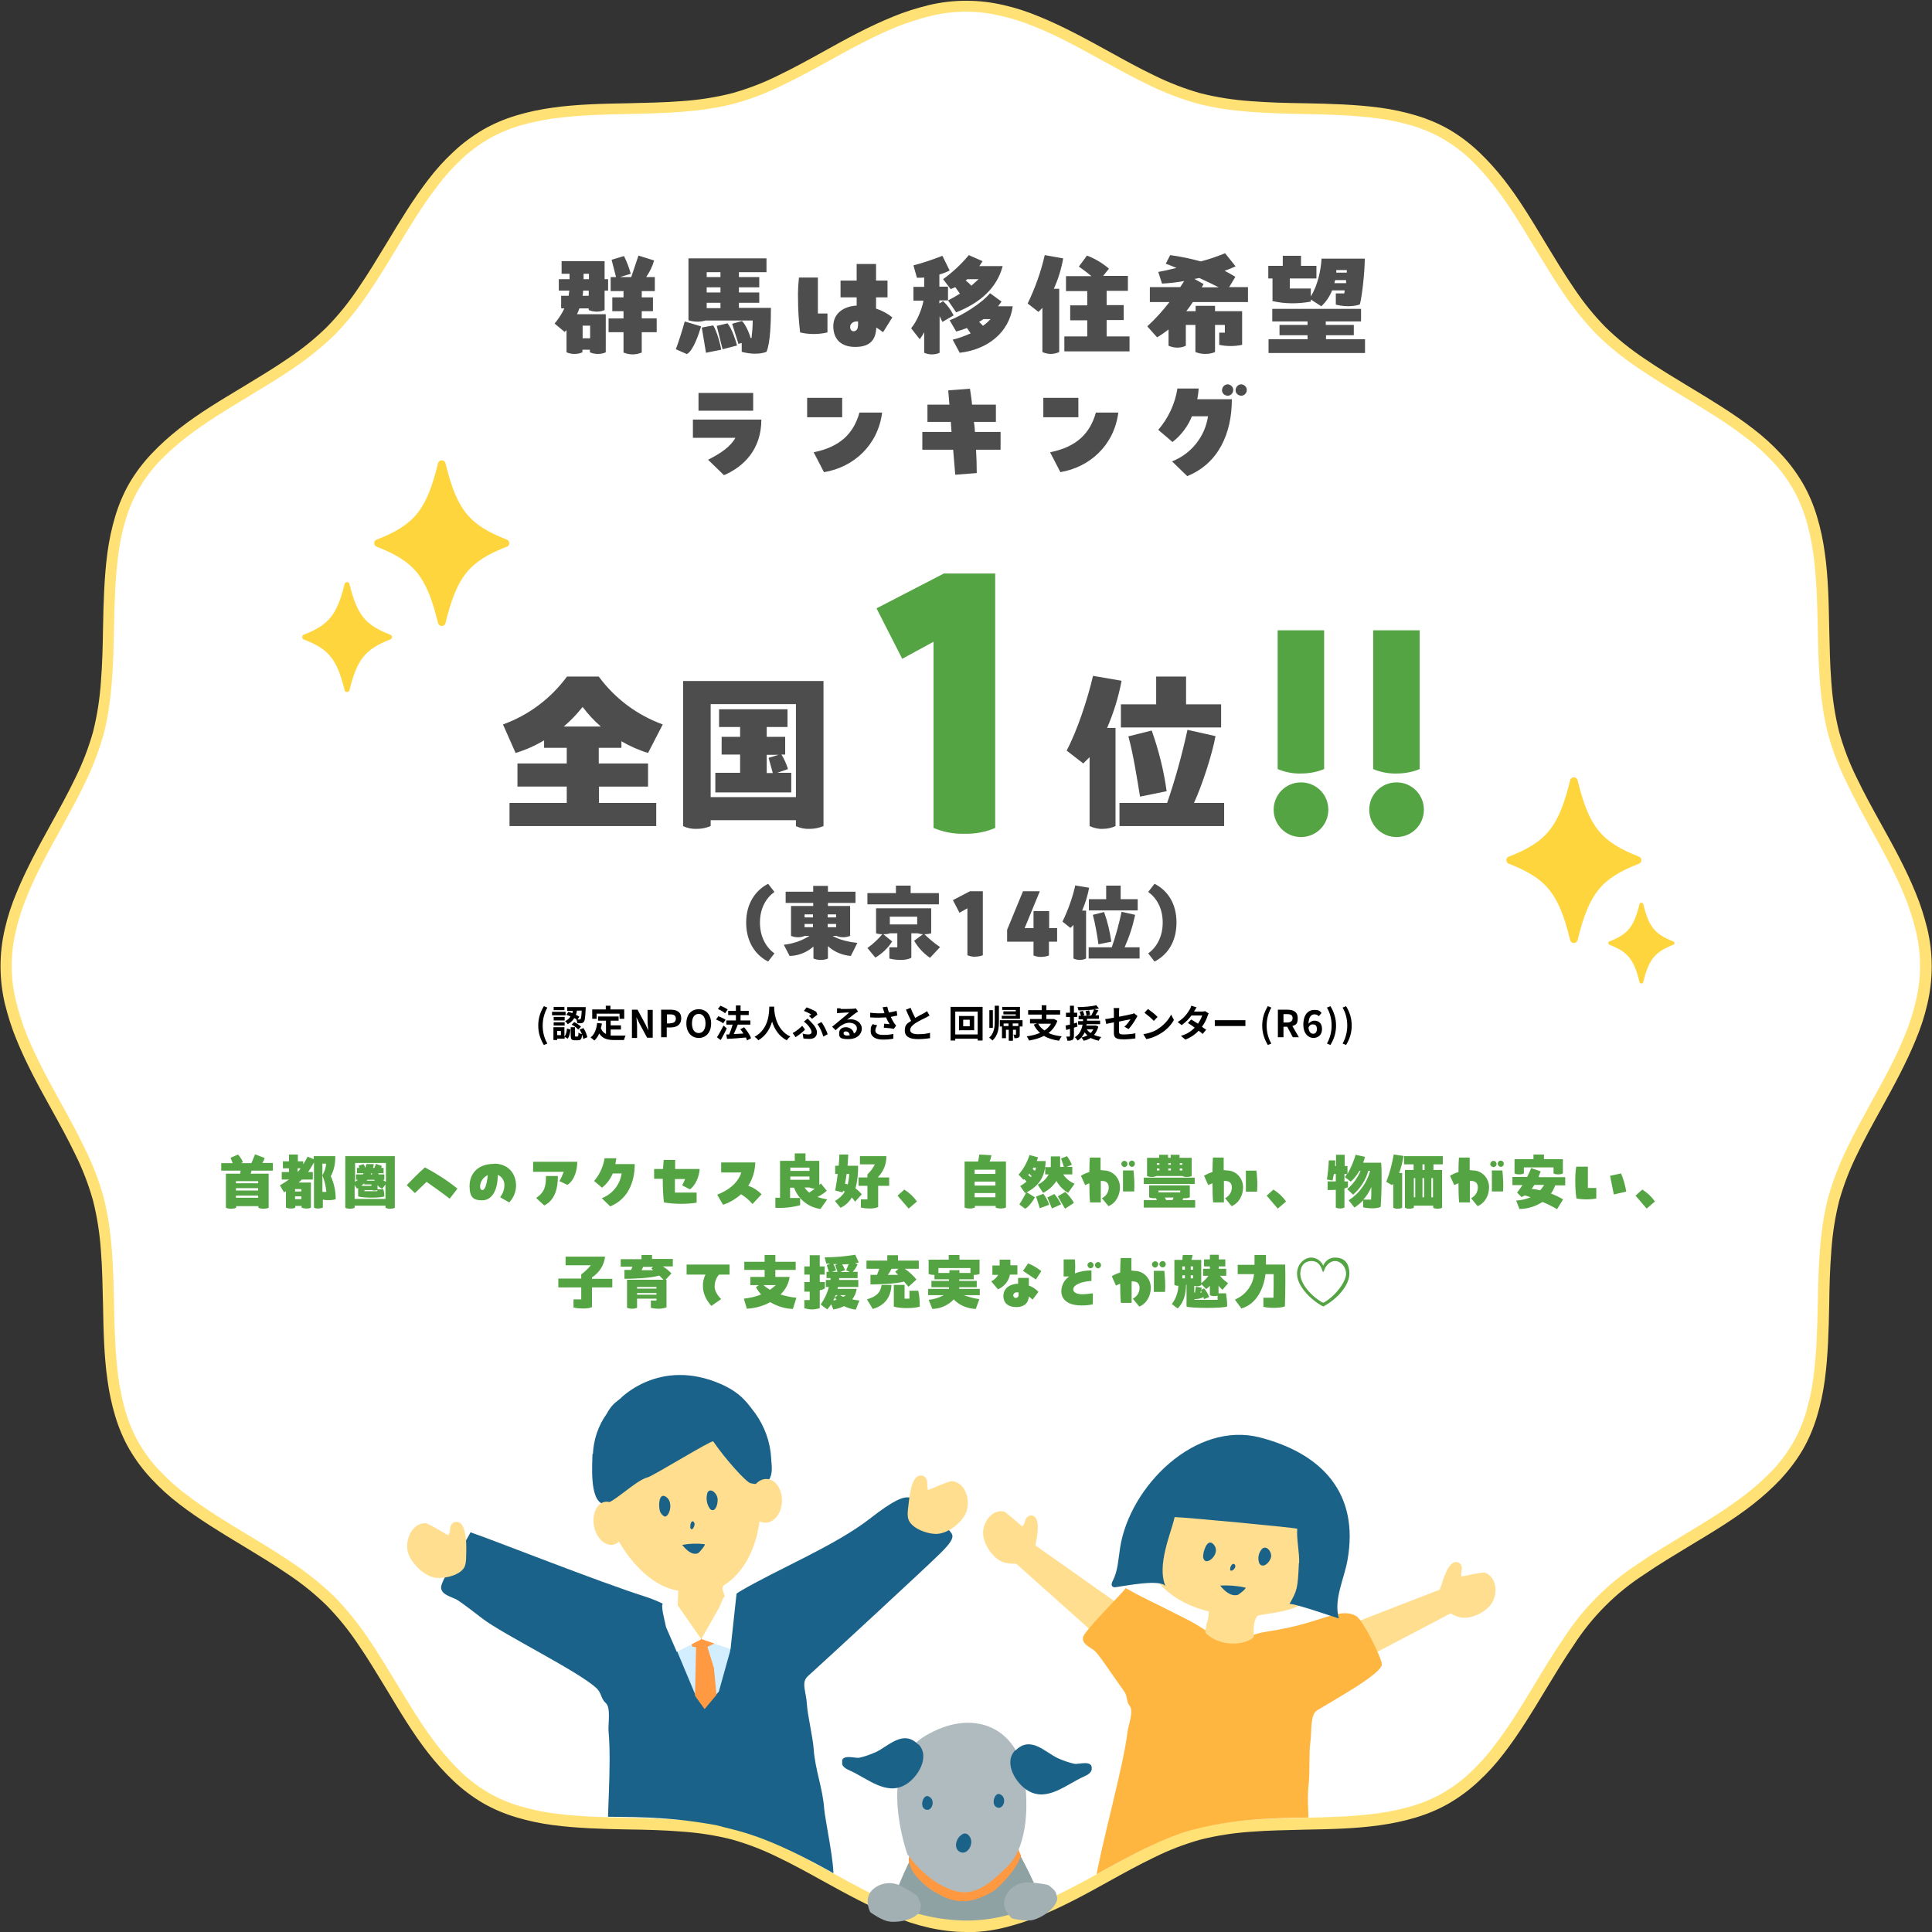 <?xml version="1.0" encoding="UTF-8"?> <svg xmlns="http://www.w3.org/2000/svg" xmlns:xlink="http://www.w3.org/1999/xlink" id="_レイヤー_1" data-name="レイヤー_1" version="1.1" viewBox="0 0 827 827"><rect x="0" y="0" width="827" height="827" fill="#333333" stroke="none"/><!-- Generator: Adobe Illustrator 29.5.1, SVG Export Plug-In . SVG Version: 2.1.0 Build 141) --><defs><style> .st0 { clip-path: url(#clippath-6); } .st1 { clip-path: url(#clippath-7); } .st2 { clip-path: url(#clippath-4); } .st3 { fill: #1b6289; } .st4 { fill: #d3eeff; } .st5 { clip-path: url(#clippath-9); } .st6 { fill: #4d4d4d; } .st7 { clip-path: url(#clippath-10); } .st8 { fill: #fff; } .st9 { fill: #ffd53e; } .st10 { fill: none; } .st11 { fill: #55a443; } .st12 { fill: #a3b0b3; } .st13 { clip-path: url(#clippath-1); } .st14 { isolation: isolate; } .st15 { fill: #8ea1a3; } .st16 { clip-path: url(#clippath-5); } .st17 { clip-path: url(#clippath-8); } .st18 { fill: #ffde90; } .st19 { clip-path: url(#clippath-3); } .st20 { fill: #ffb641; } .st21 { fill: #ff9942; } .st22 { fill: #1a6289; } .st23 { clip-path: url(#clippath-2); } .st24 { fill: #ffe175; } .st25 { clip-path: url(#clippath); } .st26 { fill: #afbbbe; } .st27 { fill: #ff9941; } </style><clipPath id="clippath"><path class="st10" d="M378.5,777.6l-.8,35.6c11.2,5.8,23.6,8.8,36.1,8.9,10.3,0,20.4-2.4,29.7-6.8v-37.7h-65.1Z"></path></clipPath><clipPath id="clippath-1"><path class="st10" d="M413.9,153.9c-28.9,0-54.2,25-80.9,32.1-27.6,7.4-61.9-1.4-86.1,12.6-24.5,14.2-34,48.5-53.9,68.4-19.9,19.9-54.2,29.4-68.3,53.9-14,24.2-5.2,58.5-12.6,86.1-7.1,26.7-32.1,51.9-32.1,80.9s25,54.2,32.1,80.9c7.4,27.6-1.4,61.9,12.6,86.1,14.2,24.5,48.5,34,68.4,53.9,19.9,19.9,29.4,54.2,53.9,68.3,24.2,14,58.5,5.2,86.1,12.6,26.7,7.1,52,32.1,80.9,32.1s54.2-25,80.9-32.1c27.6-7.4,61.9,1.4,86.1-12.6,24.5-14.2,34-48.5,53.9-68.4s54.2-29.4,68.3-53.9c14-24.2,5.2-58.5,12.6-86.1,7.1-26.7,32.1-52,32.1-80.9s-25-54.2-32.1-80.9c-7.4-27.6,1.4-61.9-12.6-86.1-14.2-24.5-48.5-34-68.4-53.9-19.9-19.9-29.4-54.2-53.9-68.3-24.2-14-58.5-5.2-86.1-12.6-26.7-7.1-52-32.1-80.9-32.1Z"></path></clipPath><clipPath id="clippath-2"><path class="st10" d="M396.5,795.5l67.5,9.8c10.6-5.8,32.7-18.9,47.9-22.4,38.7-10.1,76.7,1.4,103.7-14.2,14.5-8.4,1.1-16.3,10.4-31.6l38.3-113.5-251.5-46.8-16.3,218.6Z"></path></clipPath><clipPath id="clippath-3"><path class="st10" d="M168.7,584l-.6,103.5c3.4,2.7,12.2,6.5,15.1,9.6,21.7,22.5,8.3,54.8,35.3,71,26.6,16,43.6,5,88.2,13.2,9,2.6,20.1,3.3,53.7,22.6l63.9-6.8,1.8-208.8-257.4-4.3Z"></path></clipPath><clipPath id="clippath-4"><path class="st10" d="M360.5,737.3v62.9c7.1,3.8,14.2,7.9,21.4,11.6h69.7c5.3-2.7,10.5-5.6,15.7-8.5v-66h-106.8Z"></path></clipPath><clipPath id="clippath-5"><rect class="st10" x="374.6" y="803" width="16.5" height="23" transform="translate(-481.6 1065.2) rotate(-81)"></rect></clipPath><clipPath id="clippath-6"><rect class="st10" x="429.6" y="805.3" width="23" height="16.5" transform="translate(-183.8 131) rotate(-14)"></rect></clipPath><clipPath id="clippath-7"><rect class="st10" x="160.2" y="197" width="57.9" height="70.9"></rect></clipPath><clipPath id="clippath-8"><rect class="st10" x="644.7" y="332.7" width="57.9" height="70.9"></rect></clipPath><clipPath id="clippath-9"><rect class="st10" x="129.4" y="249.2" width="38.4" height="47.1"></rect></clipPath><clipPath id="clippath-10"><rect class="st10" x="688.5" y="386.4" width="28.2" height="34.6"></rect></clipPath></defs><g><path class="st8" d="M824.5,413.5c0,35.6-30.7,66.7-39.5,99.5-9.1,34,1.7,76.2-15.5,106-17.5,30.2-59.6,41.8-84.1,66.3s-36.2,66.7-66.3,84.1c-29.8,17.2-72,6.4-106,15.5-32.8,8.8-63.9,39.5-99.5,39.5s-66.7-30.7-99.5-39.5c-34-9.1-76.2,1.7-106-15.5-30.2-17.5-41.8-59.6-66.3-84.1s-66.7-36.2-84.1-66.3c-17.2-29.8-6.4-72-15.5-106-8.8-32.8-39.5-63.9-39.5-99.5s30.7-66.7,39.5-99.5c9.1-34-1.7-76.2,15.5-106,17.5-30.2,59.6-41.8,84.1-66.3,24.5-24.5,36.2-66.7,66.3-84.1,29.8-17.2,72-6.4,106-15.5,32.8-8.8,63.9-39.5,99.5-39.5s66.7,30.7,99.5,39.5c34,9.1,76.2-1.7,106,15.5,30.2,17.5,41.8,59.6,66.3,84.1,24.5,24.5,66.7,36.2,84.1,66.3,17.2,29.8,6.4,72,15.5,106,8.8,32.8,39.5,63.9,39.5,99.5"></path><path class="st24" d="M413.5,827c-5.4,0-10.8-.7-16.1-1.9-5.3-1.2-10.4-2.9-15.4-5-10-4.1-19.9-9.5-29.5-14.8-6.5-3.6-13.2-7.3-19.7-10.4-6.3-3.1-12.8-5.6-19.5-7.5-7.1-1.8-14.3-2.9-21.6-3.4-7.5-.6-15.3-.8-22.9-.9-10.8-.2-21.9-.5-32.4-1.9-5.2-.7-10.4-1.8-15.4-3.3-5-1.5-9.8-3.5-14.3-6.1-4.6-2.7-8.8-5.9-12.6-9.5-3.9-3.7-7.4-7.6-10.7-11.8-6.6-8.4-12.3-18-17.9-27.3-3.9-6.4-7.9-13.1-12.1-19.2-4-6-8.5-11.6-13.5-16.7-5.1-5-10.7-9.5-16.7-13.5-6.1-4.2-12.8-8.2-19.2-12.1-9.3-5.6-18.9-11.4-27.3-17.9-4.2-3.2-8.2-6.8-11.8-10.7-3.6-3.8-6.8-8.1-9.5-12.7-2.6-4.5-4.6-9.3-6.1-14.3-1.5-5-2.6-10.2-3.3-15.4-1.5-10.5-1.7-21.6-1.9-32.4-.2-7.6-.3-15.4-.9-22.9-.5-7.3-1.6-14.5-3.4-21.6-1.9-6.7-4.4-13.3-7.5-19.5-3.1-6.5-6.8-13.2-10.4-19.7-5.3-9.5-10.7-19.4-14.8-29.5-2.1-5-3.7-10.2-5-15.4-2.5-10.6-2.5-21.6,0-32.2,1.2-5.3,2.9-10.4,5-15.4,4.1-10,9.5-19.9,14.8-29.5,3.6-6.5,7.3-13.2,10.4-19.7,3.1-6.3,5.6-12.8,7.5-19.5,1.8-7.1,2.9-14.3,3.4-21.6.6-7.5.8-15.3.9-22.9.2-10.8.5-21.9,1.9-32.4.7-5.2,1.8-10.4,3.3-15.4,1.5-5,3.5-9.8,6.1-14.3,2.7-4.6,5.9-8.8,9.5-12.6,3.7-3.9,7.6-7.4,11.8-10.7,8.4-6.6,18-12.3,27.3-17.9,6.4-3.9,13.1-7.9,19.2-12.1,6-4,11.6-8.5,16.7-13.5,5-5.1,9.5-10.7,13.5-16.7,4.2-6.1,8.2-12.8,12.1-19.2,5.6-9.3,11.4-18.9,17.9-27.3,3.2-4.2,6.8-8.2,10.7-11.8,3.8-3.6,8.1-6.8,12.7-9.5,4.5-2.6,9.3-4.6,14.3-6.1,5-1.5,10.2-2.6,15.4-3.3,10.5-1.5,21.6-1.7,32.4-1.9,7.6-.2,15.4-.3,22.9-.9,7.3-.5,14.5-1.6,21.6-3.4,6.7-1.9,13.3-4.4,19.5-7.5,6.5-3.1,13.2-6.8,19.7-10.4,9.5-5.3,19.4-10.7,29.5-14.8,5-2.1,10.2-3.7,15.4-5,10.6-2.5,21.6-2.5,32.2,0,5.3,1.2,10.4,2.9,15.4,5,10,4.1,19.9,9.5,29.5,14.8,6.5,3.6,13.2,7.3,19.7,10.4,6.3,3.1,12.8,5.6,19.5,7.5,7.1,1.8,14.3,2.9,21.6,3.4,7.5.6,15.3.8,22.9.9,10.8.2,21.9.5,32.4,1.9,5.2.7,10.4,1.8,15.4,3.3,5,1.5,9.8,3.5,14.3,6.1,4.6,2.7,8.8,5.9,12.6,9.5,3.9,3.7,7.4,7.6,10.7,11.8,6.6,8.4,12.3,18,17.9,27.3,3.9,6.4,7.9,13.1,12.1,19.2,4,6,8.5,11.6,13.5,16.7,5.1,5,10.7,9.5,16.7,13.5,6.1,4.2,12.8,8.2,19.2,12.1,9.3,5.6,18.9,11.4,27.3,17.9,4.2,3.2,8.2,6.8,11.8,10.7,3.6,3.8,6.8,8.1,9.5,12.7,2.6,4.5,4.6,9.3,6.1,14.3,1.5,5,2.6,10.2,3.3,15.4,1.5,10.5,1.7,21.6,1.9,32.4.2,7.6.3,15.4.9,22.9.5,7.3,1.6,14.5,3.4,21.6,1.9,6.7,4.4,13.3,7.5,19.5,3.1,6.5,6.8,13.2,10.4,19.7,5.3,9.5,10.7,19.4,14.8,29.5,2.1,5,3.7,10.2,5,15.4,2.5,10.6,2.5,21.6,0,32.2-1.2,5.3-2.9,10.4-5,15.4-4.1,10-9.5,19.9-14.8,29.5-3.6,6.5-7.3,13.2-10.4,19.7-3.1,6.3-5.6,12.8-7.5,19.5-1.8,7.1-2.9,14.3-3.4,21.6-.6,7.5-.8,15.3-.9,22.9-.2,10.8-.5,21.9-1.9,32.4-.7,5.2-1.8,10.4-3.3,15.4-1.5,5-3.5,9.8-6.1,14.3-2.7,4.6-5.9,8.8-9.5,12.7-3.7,3.9-7.6,7.4-11.8,10.7-8.4,6.6-18,12.3-27.3,17.9-6.4,3.9-13.1,7.9-19.2,12.1-12.1,7.8-22.4,18.1-30.2,30.2-4.2,6.1-8.2,12.8-12.1,19.2-5.6,9.3-11.4,18.9-17.9,27.3-3.2,4.2-6.8,8.2-10.7,11.8-3.8,3.6-8.1,6.8-12.7,9.5-4.5,2.6-9.3,4.6-14.3,6.1-5,1.5-10.2,2.6-15.4,3.3-10.5,1.5-21.6,1.7-32.4,1.9-7.6.2-15.4.3-22.9.9-7.3.5-14.5,1.6-21.6,3.4-6.7,1.9-13.3,4.4-19.5,7.5-6.5,3.1-13.2,6.8-19.7,10.4-9.5,5.3-19.4,10.7-29.5,14.8-5,2.1-10.2,3.7-15.4,5-5.3,1.3-10.7,1.9-16.1,1.9ZM413.5,5c-5,0-10.1.6-15,1.8-5,1.2-9.9,2.8-14.7,4.7-9.8,4-19.5,9.3-28.9,14.5-6.5,3.6-13.3,7.3-20,10.5-6.5,3.2-13.4,5.9-20.4,7.8-14.4,3.8-30.3,4.2-45.7,4.5-10.6.2-21.6.5-31.8,1.9-4.9.7-9.8,1.7-14.6,3.1-4.6,1.4-9.1,3.3-13.3,5.7-4.2,2.5-8.2,5.4-11.7,8.8-3.7,3.5-7.1,7.2-10.1,11.3-6.4,8.2-12.1,17.7-17.6,26.8-3.9,6.5-8,13.2-12.3,19.5-4.2,6.2-8.9,12-14.1,17.4-5.4,5.2-11.2,9.9-17.4,14.1-6.2,4.3-13,8.3-19.5,12.3-9.1,5.5-18.6,11.2-26.8,17.6-4,3.1-7.8,6.5-11.3,10.1-3.4,3.6-6.3,7.5-8.8,11.7-2.4,4.2-4.3,8.6-5.7,13.3-1.4,4.8-2.5,9.7-3.1,14.6-1.4,10.2-1.7,21.2-1.9,31.8-.3,15.4-.7,31.3-4.5,45.7-2,7-4.6,13.8-7.8,20.4-3.2,6.7-6.9,13.4-10.5,20-5.2,9.4-10.6,19.1-14.5,28.9-2,4.8-3.6,9.7-4.7,14.7-2.4,9.8-2.4,20.1,0,29.9,1.2,5,2.8,9.9,4.7,14.7,4,9.8,9.3,19.5,14.5,28.9,3.6,6.5,7.3,13.3,10.5,20,3.2,6.5,5.9,13.4,7.8,20.4,3.8,14.4,4.2,30.3,4.5,45.7.2,10.6.5,21.6,1.9,31.8.7,4.9,1.7,9.8,3.1,14.6,1.4,4.6,3.3,9.1,5.7,13.3,2.5,4.2,5.4,8.2,8.8,11.7,3.5,3.7,7.2,7.1,11.3,10.1,8.2,6.4,17.7,12.1,26.8,17.6,6.5,3.9,13.2,8,19.5,12.3,6.2,4.2,12,8.9,17.4,14.1,5.2,5.4,9.9,11.2,14.1,17.4,4.3,6.2,8.3,13,12.3,19.5,5.5,9.1,11.2,18.6,17.6,26.8,3.1,4,6.5,7.8,10.1,11.3,3.6,3.4,7.5,6.3,11.7,8.8,4.2,2.4,8.6,4.3,13.3,5.7,4.8,1.4,9.7,2.5,14.6,3.1,10.2,1.4,21.2,1.7,31.8,1.9,15.4.3,31.3.7,45.7,4.5,7,2,13.8,4.6,20.4,7.8,6.7,3.2,13.4,6.9,20,10.5,9.4,5.2,19.1,10.6,28.9,14.5,4.8,2,9.7,3.6,14.7,4.7,9.8,2.4,20.1,2.4,29.9,0,5-1.2,9.9-2.8,14.7-4.7,9.8-4,19.5-9.3,28.9-14.5,6.5-3.6,13.3-7.3,20-10.5,6.5-3.2,13.4-5.9,20.4-7.8,14.4-3.8,30.3-4.2,45.7-4.5,10.6-.2,21.6-.5,31.8-1.9,4.9-.7,9.8-1.7,14.6-3.1,4.6-1.4,9.1-3.3,13.3-5.7,4.2-2.5,8.2-5.4,11.7-8.8,3.7-3.5,7.1-7.2,10.1-11.3,6.4-8.2,12.1-17.7,17.6-26.8,3.9-6.5,8-13.2,12.3-19.5,8.2-12.6,18.9-23.3,31.5-31.5,6.2-4.3,13-8.3,19.5-12.3,9.1-5.5,18.6-11.2,26.8-17.6,4-3.1,7.8-6.5,11.3-10.1,3.4-3.6,6.3-7.5,8.8-11.7,2.4-4.2,4.3-8.6,5.7-13.3,1.4-4.8,2.5-9.7,3.1-14.6,1.4-10.2,1.7-21.2,1.9-31.8.3-15.4.7-31.3,4.5-45.7,2-7,4.6-13.8,7.8-20.4,3.2-6.7,6.9-13.4,10.5-20,5.2-9.4,10.6-19.1,14.5-28.9,2-4.8,3.6-9.7,4.7-14.7,2.4-9.8,2.4-20.1,0-29.9-1.2-5-2.8-9.9-4.7-14.7-4-9.8-9.3-19.5-14.5-28.9-3.6-6.5-7.3-13.3-10.5-20-3.2-6.5-5.9-13.4-7.8-20.4-3.8-14.4-4.2-30.3-4.5-45.7-.2-10.6-.5-21.6-1.9-31.8-.7-4.9-1.7-9.8-3.1-14.6-1.4-4.6-3.3-9.1-5.7-13.3-2.5-4.2-5.4-8.2-8.8-11.7-3.5-3.7-7.2-7.1-11.3-10.1-8.2-6.4-17.7-12.1-26.8-17.6-6.5-3.9-13.2-8-19.5-12.3-6.2-4.2-12.1-8.9-17.4-14.1-5.2-5.4-9.9-11.2-14.1-17.4-4.3-6.2-8.3-13-12.3-19.5-5.5-9.1-11.2-18.6-17.6-26.8-3.1-4-6.5-7.8-10.1-11.3-3.6-3.4-7.5-6.3-11.7-8.8-4.2-2.4-8.6-4.3-13.3-5.7-4.8-1.4-9.7-2.5-14.6-3.1-10.2-1.4-21.2-1.7-31.8-1.9-15.4-.3-31.3-.7-45.7-4.5-7-2-13.8-4.6-20.4-7.8-6.7-3.2-13.4-6.9-20-10.5-9.4-5.2-19.1-10.6-28.9-14.5-4.8-2-9.7-3.6-14.7-4.7-4.9-1.2-9.9-1.8-15-1.8Z"></path></g><path class="st6" d="M281.1,136.3h-6.4v-3.1h4.8v-5.9h-4.8v-2.7h5.6v-6h-3.7c1.5-2.2,2.7-4.6,3.4-7.1l-6.7-2.1-3.1,9.2h-4.8l4.6-1.4c-.7-2.6-1.7-5.2-2.9-7.6l-5.3,1.6,1.9,7.4h-2.3v6h5.5v2.7h-4.8v5.9h4.8v3.1h-6.4v5.9h6.4v8.7c1.2.5,2.6.8,3.9.8,1.3,0,2.7-.3,3.9-.8v-8.7h6.4v-5.9ZM259,111.8h-18.6v5.4h3.4v2.3h-4.6v4.9h4.5l-.3,2.2h-3.2v5.4h1.4c-1.1,2.3-2.5,4.5-4.2,6.5l4.3,3.6.8-.8v9.5c1.1.5,2.3.7,3.4.7,1.2,0,2.4-.2,3.4-.7v-1.1h3.2v1.1c1.1.5,2.3.7,3.4.7,1.2,0,2.4-.2,3.4-.7v-16.3h-12.3c.4-.8.7-1.6,1-2.5h4v.7c1.1.5,2.3.7,3.4.7,1.2,0,2.4-.2,3.4-.7v-8.3h1.5v-4.9h-1.5v-7.7ZM249.8,117.2h2.3v2.3h-2.3v-2.3ZM252.1,126.6h-2.7c.1-.7.2-1.4.2-2.2h2.4v2.2ZM252.6,139.4v5.4h-3.2v-5.4h3.2ZM316.3,131.9v-2.3h8.7v-4.4h-8.7v-2.2h8.7v-4.4h-8.7v-2.1h11.8v-5.9h-33.4v26.5c1.3.4,2.6.6,3.9.6,1.2,0,2.3-.2,3.4-.5h20.2c0,2.5-.2,5-.5,7.5h-.4c-.7-2.7-2.5-6.2-3.7-7.3l-4.2,1.2,2.7,8.6,1.4-.4v3.8c1.8.5,3.8.8,5.7.8,1.7,0,3.4-.2,4.9-.8,1.7-3.9,1.9-13.2,1.9-18.8h-13.7ZM308.4,118.6h-5.9v-2.1h5.9v2.1ZM302.5,125.2v-2.2h5.9v2.2h-5.9ZM302.5,131.9v-2.3h5.9v2.3h-5.9ZM294.1,151.5c2.7-1.4,5.2-9,6-11.8l-7-2.1c-1.1,4-2.5,8.4-3.8,11.9l4.8,2.1ZM309.3,149.5l6.2-1.6c-.7-2.6-2.3-7.4-4.1-9.5l-4.6,1.1,2.5,10ZM302.2,151l6.5-1.3c-.3-2.4-1.9-8-3.4-10.4l-4.9.9,1.8,10.8ZM381.9,135.8c-2-1.6-4.4-2.9-6.9-3.7v-4.8h4.9v-7.2h-4.9v-7.1h-8.3v7.1h-6.9v7.2h6.9v3.5c-5.5.3-10,3.3-10,8.8s3.2,8.9,9.4,8.9,8.8-2.9,9-8.3c1,.6,2,1.3,2.9,2l4-6.4ZM342,118.8c-.3,3-.5,6-.4,9,0,4.8.3,9.7.9,14.5,3.8.9,7.8.9,11.7,0v-8.1h-4.1v-15.4h-8.1ZM367.2,139.6c.1,1.1-.6,2.1-1.7,2.2,0,0,0,0-.1,0-.9,0-1.5-.7-1.5-1.9s1.2-2.3,2.7-2.3h.7v1.9ZM406.8,123.8c.7-.3,1.4-.5,2.1-.9l2,2.8c-1.6,1-3.3,2-5.1,2.9l3.5,5.1c10.1-4,17.4-10.3,19.9-19.8h-10c.5-.7.9-1.4,1.4-2.1l-5.9-2.6c-3.2,3.9-6.9,7.3-11,10.3l3.2,4.2ZM408.1,134.8c-1.1-2.2-2.6-4.2-4.4-5.9l-1.6,1v-1.3h3.7v-5.9h-3.7v-5.2c1.5-.4,3-1,4.4-1.7l-3.1-6.3c-4.1,1.6-8.2,3-12.4,4.1l1.5,5.3c.9,0,2,0,3.1-.1v4h-4.6v5.9h4.3c-.7,3.9-3,9.2-5.3,11.8l3.7,4.7c.7-.9,1.4-2,1.9-3v8.8c1.1.5,2.2.7,3.3.7,1.1,0,2.3-.2,3.3-.7v-15.7l1.2,2.5,4.8-2.8ZM413.3,120.1c.3-.2.5-.4.8-.6h4.8c-1,.9-2.1,1.9-3.1,2.8-.7-.8-1.5-1.5-2.4-2.2ZM427.2,131.1c.5-.6,1-1.3,1.5-2l-4.9-3.6c-3.8,4.6-12.4,9.7-17.3,11.6l2.8,4.8c1.6-.4,3.1-.9,4.6-1.5l1.6,2.3c-2.5,1.1-5.1,2.1-7.7,2.7l3,5.6c11.8-1.3,21.2-8.6,22.7-19.9h-6.2ZM420.8,139.5c-.5-.6-1.1-1.2-1.7-1.7.6-.4,1.3-.8,1.9-1.2h3c-1,1.1-2.1,2.1-3.3,2.9ZM447.2,109.2c-1.6,7.1-4.1,14.1-7.3,20.7l4.6,3.6c.6-.6,1.2-1.1,1.7-1.8v19c1.1.5,2.4.8,3.6.8,1.2,0,2.5-.3,3.6-.8v-27.1h-2.3c1.9-4.2,3.2-8.5,4-13l-7.9-1.4ZM473.7,143.9v-6.9h7.3v-6.4h-7.3v-6.1h9.1v-6.4h-10.6l2.5-3.1c-2.8-2.4-6-4.3-9.4-5.6l-3.5,4.7c2,1.4,3.7,2.7,5.4,4.1h-10.9v6.4h9.1v6.1h-7.3v6.4h7.3v6.9h-9.8v6.4h27.9v-6.4h-9.8ZM526.1,123l2.7-4.5c-1.5-.9-3-1.8-4.6-2.6,1.8-.6,3.4-1.3,4.7-1.9l-4.5-5.6c-3.4,1.4-6.9,2.6-10.4,3.5-4.3-1.2-8.7-2.1-13.1-2.7l-1.9,3.7c1.1.3,2.6,1,4.6,1.8-3.2.8-6.1,1.4-7.8,1.7l1.6,5c3.2-.2,6.3-.5,9.5-1.1l-1.7,2.6h-13v6.4h8.4c-2.9,3.7-6,7.2-9.5,10.4l4.2,4.7c1.7-1,3.4-2.2,4.9-3.4v7c1.2.5,2.4.8,3.7.8,1.3,0,2.5-.2,3.7-.8v-8.9h4.1v11.6c1.3.5,2.7.8,4.2.8,1.4,0,2.8-.2,4.2-.8v-11.6h4.2v3.3h-2.4v5.2c3.2.7,6.6.7,9.8,0v-14.4h-11.6v-2.3h-8.3v2.3h-4c1-1.2,1.9-2.5,2.8-3.9h23.6v-6.4h-7.9ZM513.4,119c3,1.4,6,2.8,8.3,4h-7.3l.8-1.4-3.9-2.2,2.1-.4ZM544.8,128.9c5.4,1.2,10.9,1.2,16.3.2v-.9l4.5,2.9c2-1.9,3.6-4.2,4.6-6.8h5.4c0,.3-.1.9-.2,1.3h-3.6v4.8c4,1,7.9.8,10.3-.1,1.1-4.3,2.1-14.7,2.1-19.6h-18.5c-.3,5.2-1.7,11.5-4.6,16.2v-3.4h-9v-4.3h11.4v-5.4h-6.6v-4.3h-7.8v4.3h-6.2v5.4h1.8v9.8ZM576.5,115.6v1.1h-4.5v-1.1h4.5ZM571.5,119.9h4.7v1.3h-5l.3-1.3ZM567.5,143.5h12v-4.4h-12v-1.5h15.1v-5.4h-38v5.4h15.1v1.5h-12v4.4h12v1.7h-16.7v5.9h41.3v-5.9h-16.7v-1.7ZM322.4,168.2h-23.4v7.6h23.4v-7.6ZM309.9,203.4c8.2-3.5,16-10.8,16-23.8h-29.3v7.8h18.2c-2.1,3.8-6.2,6.6-11.7,9.4l6.8,6.6ZM345.5,178.6h15v-8.3h-15v8.3ZM352.8,202.1c12.6-2.1,23-11.5,24.8-25.5h-9.7c-2.5,8.9-8.2,14.7-19.6,17l4.4,8.5ZM417.3,184.9c0-1.4-.2-2.8-.4-4.3h9.4v-7.4h-10.2c-.2-2.3-.6-4.6-.9-6.8l-9.3.7.5,6.1h-9.4v7.4h10l.3,4.3h-12.5v7.6h13.2l.9,10.7,9.2-.7c0-3.3-.1-6.6-.3-10h10.5v-7.6h-11.1ZM446.6,178.6h15v-8.3h-15v8.3ZM453.9,202.1c12.6-2.1,23-11.5,24.8-25.5h-9.6c-2.5,8.9-8.2,14.7-19.6,17l4.4,8.5ZM525.6,164.5c-1.3,0-2.4,1-2.5,2.4s1,2.4,2.4,2.5c0,0,0,0,0,0,1.3,0,2.4-1.1,2.4-2.5,0-1.3-1.1-2.3-2.4-2.4ZM531.4,164.5c-1.3,0-2.4,1-2.5,2.4s1,2.4,2.4,2.5c0,0,0,0,0,0,1.3,0,2.4-1.1,2.4-2.5,0-1.3-1.1-2.3-2.4-2.4ZM504,166.3c-1,6.5-3.9,12.7-8.2,17.7l6.1,5.2c3.7-2.9,6.6-6.7,8.3-11h6.9c-1.3,8.7-7.2,16.1-15.4,19.3l6.5,6.3c13.4-5.4,19.1-18.3,19.1-32.9h-14.8c.3-1.5.5-3,.6-4.6h-9.1Z"></path><g class="st14"><g class="st14"><path d="M230.4,439c0-3.2.9-5.8,2.4-8.3l1.5.6c-1.3,2.3-2,5-2,7.7s.6,5.3,2,7.7l-1.5.6c-1.5-2.5-2.4-5.1-2.4-8.3Z"></path><path d="M242.1,434.6h-5.8v-1.5h5.8v1.5ZM241.7,443.6c.6-.8.9-2.1,1-3.3l1.5.4c-.2,1.4-.4,2.9-1.2,3.9l-1.3-.8v.8h-3.2v.6h-1.6v-5.5h4.7v3.9ZM241.7,436.8h-4.7v-1.5h4.7v1.5ZM237,437.6h4.7v1.4h-4.7v-1.4ZM241.6,432.4h-4.6v-1.4h4.6v1.4ZM240.1,441.3h-1.6v1.8h1.6v-1.8ZM243.5,433.2c.5.1,1,.3,1.5.5,0-.3.2-.7.2-1h-2.4v-1.6h7.9s0,.5,0,.7c-.2,3.6-.3,5.1-.8,5.6-.3.4-.6.5-1.1.6-.4,0-1,0-1.7,0,0-.5-.2-1.2-.4-1.7-.3-.2-.6-.4-.9-.5-.6,1-1.4,1.9-2.8,2.6-.2-.4-.7-1-1.1-1.3,1.1-.5,1.8-1.2,2.3-2-.6-.3-1.2-.5-1.8-.7l.9-1.3ZM247.2,443.7c.3,0,.4-.2.4-1.7.3.3,1.1.6,1.6.7-.2,2.1-.6,2.6-1.8,2.6h-1.3c-1.5,0-1.8-.5-1.8-2.1v-3.5h1.8v3.5c0,.4,0,.5.3.5h.8ZM245.8,437.5c1,.5,2.3,1.3,2.9,2l-1.2,1.2c-.5-.7-1.8-1.6-2.8-2.1l1.1-1.1ZM246.9,432.7c0,.6-.2,1.2-.4,1.7.6.3,1.1.5,1.5.8l-.8,1.2c.3,0,.6,0,.8,0,.2,0,.4,0,.5-.2.2-.3.4-1.2.5-3.6h-2ZM249.7,440c.8,1.2,1.5,2.8,1.7,4l-1.7.7c-.2-1.1-.8-2.8-1.6-4l1.5-.6Z"></path><path d="M261.4,443.3c.6,0,1.2,0,1.8,0s3.5,0,4.6,0c-.3.5-.6,1.4-.7,1.9h-4c-2.9,0-5.1-.5-6.6-2.8-.5,1.2-1.2,2.2-2.1,3-.3-.3-1.1-1-1.6-1.3,1.7-1.3,2.5-3.5,2.8-6.2l2,.2c0,.7-.2,1.4-.4,2,.5,1.3,1.2,2,2.2,2.5v-5.7h-3.4v-1.8h8.8v1.8h-3.4v2h4.4v1.8h-4.4v2.4ZM255.4,436.1h-1.9v-4h5.8v-1.6h2v1.6h5.9v4h-2v-2.2h-9.8v2.2Z"></path></g><g class="st14"><path d="M270.5,432.2h2.4l3.4,6.3,1.2,2.6h0c-.1-1.2-.3-2.8-.3-4.1v-4.7h2.2v11.9h-2.4l-3.4-6.3-1.2-2.5h0c.1,1.3.3,2.8.3,4.1v4.8h-2.2v-11.9Z"></path><path d="M283.1,432.2h3.9c2.6,0,4.6.9,4.6,3.7s-2,3.9-4.6,3.9h-1.6v4.2h-2.4v-11.9ZM286.9,438c1.6,0,2.4-.7,2.4-2s-.9-1.8-2.5-1.8h-1.3v3.9h1.4Z"></path><path d="M293.8,438.1c0-3.9,2.2-6.1,5.3-6.1s5.3,2.3,5.3,6.1-2.2,6.2-5.3,6.2-5.3-2.4-5.3-6.2ZM302,438.1c0-2.5-1.1-4.1-2.9-4.1s-2.9,1.5-2.9,4.1,1.1,4.1,2.9,4.1,2.9-1.6,2.9-4.1Z"></path></g><g class="st14"><path d="M309.5,438c-.6-.5-2-1.2-3-1.6l1-1.4c1,.4,2.4,1,3.1,1.5l-1.1,1.6ZM311.1,440.2c-.8,1.7-1.7,3.5-2.6,5l-1.6-1.2c.8-1.2,1.9-3.2,2.8-5l1.4,1.2ZM310.3,433.7c-.6-.6-1.9-1.3-3-1.8l1.1-1.4c1,.4,2.4,1.1,3.1,1.6l-1.1,1.6ZM319.8,445.4c-.1-.4-.3-.8-.5-1.3-2.9.3-5.9.5-8.1.6l-.3-1.9h1.2c.6-1.3,1.1-2.8,1.5-4.2h-2.7v-1.8h4.1v-2.3h-3.3v-1.8h3.3v-2.3h2v2.3h3.5v1.8h-3.5v2.3h4.2v1.8h-5.4,0c-.5,1.4-1.2,2.8-1.7,4,1.3,0,2.7-.1,4.1-.2-.4-.6-.8-1.3-1.3-1.8l1.6-.9c1.2,1.4,2.5,3.3,3,4.7l-1.8,1Z"></path><path d="M331.4,430.9c0,.3,0,.6,0,.9.1,2.2.9,9.1,6.9,11.9-.6.4-1.2,1.1-1.5,1.6-3.6-1.8-5.4-5.1-6.3-8-.9,2.9-2.5,6-5.9,8-.3-.5-1-1.1-1.6-1.5,6.4-3.5,6.2-10.8,6.3-12.9h2.2Z"></path></g><g class="st14"><path d="M340.5,443.9l-1.2-1.7c1.4-.7,3.1-2.1,4.1-3.1l1.2,1.6c-.9,1-2.4,2.2-4.1,3.3ZM346,442.8c.8,0,1.4-.3,1.4-1.1s-1.1-2.4-1.8-3.1c-.4-.4-.9-.9-1.5-1.3l1.6-1.3c.5.5.9.9,1.3,1.3,1.7,1.7,2.7,3.2,2.7,4.6,0,2.1-1.5,2.8-3.2,2.8s-1.8-.1-2.6-.2l-.3-2.1c.9.3,1.7.4,2.5.4ZM347.3,434.3c-.7-.5-2-1.1-3.2-1.6l1.2-1.5c1.3.5,3,1.2,4.1,1.9l.5,1.2c-.4.4-1.7,1.3-2.3,1.8l-1.3-1.2c.4-.3.8-.6,1-.7ZM349.9,438.4l1.7-.9c1,1.2,2.2,3.7,2.7,5.2l-1.9,1c-.4-1.6-1.4-3.9-2.5-5.3Z"></path><path d="M359.9,431.9c.8,0,4.3,0,5.2-.1.7,0,1-.1,1.2-.2l1,1.4c-.4.2-.8.5-1.1.7-.9.6-2.5,2-3.6,2.8.5-.1,1-.2,1.5-.2,2.7,0,4.8,1.7,4.8,4s-1.9,4.5-5.8,4.5-3.9-1-3.9-2.6,1.2-2.5,2.9-2.5,3.2,1.2,3.4,2.7c.9-.5,1.3-1.2,1.3-2.2,0-1.4-1.4-2.4-3.3-2.4s-4,1.3-5.8,3.2l-1.5-1.5c1.1-.9,3.1-2.5,4-3.3.9-.7,2.6-2.1,3.3-2.8-.8,0-3,.1-3.9.2-.4,0-.9,0-1.3.1v-2.1c.4,0,.9,0,1.4,0ZM362.8,443.2c.3,0,.6,0,.9,0,0-1-.7-1.7-1.6-1.7s-1,.4-1,.8c0,.6.7,1,1.6,1Z"></path><path d="M377.6,431.2l2.2-.3c.2.8.4,1.7.7,2.5,1.2-.2,2.3-.4,3.3-.7l.3,2c-.8.2-1.8.4-2.8.6.5,1,1,2,1.4,2.6.3.4.6.8.9,1.1l-1,1.4c-.9-.2-2.9-.4-4.3-.5l.2-1.7c.8,0,1.8.2,2.3.2-.5-.8-1.1-1.8-1.5-2.9-1.9.1-4.1.2-6.8,0v-2c2.4.3,4.4.3,6.1.2-.1-.4-.2-.7-.3-1-.1-.4-.3-.9-.5-1.5ZM374.7,441.1c0,1.3,1.2,1.9,3.4,1.9s3.2-.2,4.3-.4v2c-1,.2-2.5.4-4.4.4-3.3,0-5.3-1.3-5.3-3.6s.3-1.9.8-3l2,.5c-.5.8-.8,1.5-.8,2.2Z"></path><path d="M391.8,435.7c1.3-.8,2.7-1.5,3.5-1.9.6-.4,1.1-.6,1.5-1l1.1,1.9c-.5.3-1,.6-1.6.9-1,.5-3,1.4-4.5,2.4-1.3.9-2.2,1.8-2.2,2.9s1.1,1.8,3.3,1.8,3.8-.2,5.2-.6v2.3c-1.4.2-3.1.4-5.2.4-3.2,0-5.6-.9-5.6-3.6s1.1-3.1,2.7-4.2c-.7-1.4-1.5-3.1-2.2-4.8l2-.8c.6,1.7,1.4,3.2,2,4.4Z"></path></g><g class="st14"><path d="M420.6,431v14.4h-2.1v-.8h-9.6v.8h-2v-14.4h13.7ZM418.5,442.8v-9.8h-9.6v9.8h9.6ZM417,434.9v6.1h-6.5v-6.1h6.5ZM415.1,436.5h-2.8v2.8h2.8v-2.8Z"></path><path d="M425.9,430.5h1.7v6.4c0,3.2-.3,6.3-2.8,8.5-.3-.4-1-1-1.4-1.2,2.2-1.9,2.4-4.6,2.4-7.3v-6.4ZM425,440h-1.5v-7.6h1.5v7.6ZM437.6,439.4h-1.1v3.3c0,.7,0,1.2-.5,1.4-.4.3-1,.3-1.8.3,0-.5-.2-1.1-.4-1.5.4,0,.7,0,.9,0,.1,0,.2,0,.2-.2v-1.9h-1.3v4.7h-1.8v-4.7h-1.2v3.6h-1.7v-5h-.9v-2.7h9.7v2.7ZM436.5,436.1h-7.7v-1.3h6v-.6h-5.3v-1.3h5.3v-.6h-5.8v-1.3h7.6v5.2ZM431.7,439.2v-1.1h-2.1v1.1h2.1ZM435.9,438.1h-2.4v1.1h2.4v-1.1Z"></path><path d="M452.6,437c-.8,2.2-2.1,3.9-3.8,5.2,1.6.7,3.5,1.2,5.7,1.4-.4.4-.9,1.3-1.2,1.9-2.5-.4-4.7-1-6.4-2.1-1.9,1-4,1.6-6.4,2-.2-.5-.7-1.4-1-1.8,2.1-.3,4-.7,5.7-1.5-1.1-.9-2-2.1-2.7-3.5l1.4-.5h-3v-1.9h5v-1.9h-5.8v-1.9h5.8v-2.1h2v2.1h5.9v1.9h-5.9v1.9h3.3c0,0,1.3.7,1.3.7ZM444.4,438.2c.6,1.2,1.5,2.1,2.7,2.9,1.2-.8,2.1-1.7,2.8-2.9h-5.5Z"></path><path d="M461.3,439.4c-.5.2-1.1.3-1.6.5v3.5c0,.9-.2,1.4-.6,1.7-.5.3-1.2.4-2.2.4,0-.5-.3-1.2-.5-1.8.6,0,1.1,0,1.3,0,.2,0,.3,0,.3-.3v-3l-1.6.5-.3-1.9c.5-.1,1.2-.3,1.9-.4v-3.3h-1.7v-1.8h1.7v-3h1.7v3h1.4v1.8h-1.4v2.8l1.3-.4.2,1.7ZM470.1,439.6c-.4,1.4-1,2.5-1.8,3.4.9.4,1.9.7,3.1.9-.4.4-.9,1.1-1.1,1.6-1.3-.3-2.4-.7-3.4-1.2-.9.5-1.9,1-3,1.2-.2-.4-.7-1.1-1-1.4,1-.2,1.8-.5,2.6-.9-.5-.4-.9-.8-1.2-1.3-.6,1.3-1.5,2.6-3,3.5-.3-.4-.8-1.1-1.2-1.4,2.1-1.3,2.9-3.3,3.3-5.4h-1.9v-1.5h2.1c0-.3,0-.5,0-.8h-1.9v-1.5h1c-.1-.5-.4-1.2-.6-1.7l1.4-.4c.2.6.6,1.4.7,1.8l-.9.3h1.8c0-.5-.2-1.4-.4-2l1.5-.3c.2.6.4,1.4.4,1.9l-1.5.3h2c.4-.8,1-1.8,1.2-2.6-2.1.3-4.6.4-6.7.4,0-.4-.2-1-.4-1.4,2.8,0,6.1-.3,8.1-.8l1.1,1.4c-.6.1-1.3.2-2,.3l1.8.5c-.4.7-.9,1.4-1.3,2.1h1.5v1.5h-5.1c0,.3,0,.5,0,.8h5.6v1.5h-5.8c0,.2,0,.4-.1.6h4.1s1,.4,1,.4ZM465.2,440.6c.4.6.9,1.1,1.6,1.6.5-.4.9-1,1.2-1.6h-2.8Z"></path></g><g class="st14"><path d="M476.9,437.6c-1.4.3-2.7.5-3.4.7l-.4-2.1c.8,0,2.2-.3,3.7-.6v-2.3c0-.5,0-1.3-.1-1.8h2.4c0,.5-.1,1.3-.1,1.8v1.9c2.3-.4,4.6-.9,5.3-1.1.4,0,.8-.2,1.1-.4l1.5,1.2c-.1.2-.4.6-.5.9-.7,1.3-2.2,3.5-3.3,4.7l-1.8-1c1.1-.9,2.1-2.4,2.6-3.2-.5.1-2.7.5-4.9,1v4.2c0,1,.3,1.3,2,1.3s3.5-.2,5-.5v2.2c-1.4.2-3.3.4-5,.4-3.6,0-4.2-.9-4.2-2.8v-4.4Z"></path><path d="M495.5,440.5c2.7-1.6,4.8-4.1,5.8-6.2l1.2,2.3c-1.2,2.2-3.3,4.4-5.9,5.9-1.6,1-3.7,1.9-5.9,2.3l-1.3-2.1c2.5-.4,4.6-1.2,6.1-2.1ZM495.5,435.3l-1.6,1.7c-.8-.9-2.8-2.6-4-3.5l1.5-1.6c1.1.8,3.2,2.4,4.1,3.4Z"></path><path d="M511.2,433h3.2c.5,0,1,0,1.4-.2l1.6,1c-.2.3-.4.7-.5,1.1-.4,1.3-1.2,3-2.4,4.6.7.5,1.3,1,1.8,1.3l-1.5,1.8c-.4-.4-1-.9-1.7-1.4-1.4,1.5-3.2,2.8-5.7,3.8l-1.9-1.6c2.8-.8,4.5-2.1,5.9-3.5-1-.8-2.1-1.5-2.9-2l1.4-1.5c.8.5,1.9,1.1,2.9,1.8.8-1.2,1.5-2.5,1.8-3.5h-4.6c-1.1,1.5-2.6,3-4.2,4.1l-1.7-1.3c2.8-1.7,4.3-3.9,5.1-5.3.3-.4.6-1.1.7-1.7l2.3.7c-.4.6-.8,1.3-1,1.6Z"></path><path d="M522.6,436.7h8.6c.8,0,1.5,0,1.9,0v2.5c-.4,0-1.2,0-1.9,0h-8.6c-.9,0-2,0-2.6,0v-2.5c.6,0,1.7,0,2.6,0Z"></path></g><g class="st14"><path d="M540.3,439c0-3.2.9-5.8,2.4-8.3l1.5.6c-1.3,2.3-2,5-2,7.7s.6,5.3,2,7.7l-1.5.6c-1.5-2.5-2.4-5.1-2.4-8.3Z"></path><path d="M547,432.2h4.1c2.5,0,4.4.9,4.4,3.6s-.9,2.9-2.3,3.4l2.8,4.8h-2.6l-2.4-4.5h-1.6v4.5h-2.4v-11.9ZM550.9,437.7c1.5,0,2.4-.6,2.4-1.9s-.8-1.7-2.4-1.7h-1.5v3.6h1.5Z"></path><path d="M557.9,438.6c0-4.4,2.2-6.3,4.6-6.3s2.5.6,3.2,1.3l-1.2,1.4c-.4-.5-1.1-.8-1.8-.8-1.4,0-2.5,1-2.6,4,.7-.8,1.7-1.3,2.4-1.3,2,0,3.4,1.1,3.4,3.6s-1.7,3.8-3.7,3.8-4.3-1.7-4.3-5.7ZM560.1,439.8c.2,2,1,2.7,2,2.7s1.6-.7,1.6-2.1-.7-1.9-1.7-1.9-1.3.3-1.9,1.3Z"></path><path d="M568,446.7c1.3-2.3,2-5,2-7.7s-.6-5.3-2-7.7l1.5-.6c1.5,2.5,2.4,5.1,2.4,8.3s-.9,5.8-2.4,8.3l-1.5-.6Z"></path><path d="M574.7,446.7c1.3-2.3,2-5,2-7.7s-.6-5.3-2-7.7l1.5-.6c1.5,2.5,2.4,5.1,2.4,8.3s-.9,5.8-2.4,8.3l-1.5-.6Z"></path></g></g><g><g class="st25"><path class="st15" d="M382.5,812.8s12.2-34.9,23.8-35.3,22.4,3.7,23.1,4.3,19.1,31.1,16.8,38.1-18.9,15.9-34.2,12.8-28.5-6.5-30.1-8.5.6-11.4.6-11.4"></path></g><g class="st13"><path class="st27" d="M436.4,795.9c-2.4,6-10.2,13-10.7,13.3-6,3.6-14.4,7.8-24.9,1-2.9-1.2-9.2-6.5-11-10.9s-.4-6.3,2.6-6.4c1,.1,1.9.6,2.6,1.3,10,7.4,28.5,2.3,38.2-5.4,2.9-2.3,1.5,1.4,3.9,5.5"></path></g><g class="st23"><g><path class="st18" d="M444.2,655.1c.2-3.3-.3-6.7-3.3-6.4-1,.3-1.7,1-2,2-.2.9-.6,1.8-1.2,2.7-.2.2-6.8-6.1-8-6.4-5.5-1.1-9.6,5.5-8.8,10.5.7,4.5,4.6,10.1,8.9,11.3,3.2,1,9.6.9,11.8-2.2,1-1.9,1.6-4,1.8-6.2.4-1.8.7-3.6.8-5.4"></path><path class="st18" d="M433.8,668.3l33.5,29.9,11.6-11.5-38.7-27.3-6.4,8.9Z"></path><path class="st18" d="M622.3,689.9l-39.8,20.9-8.4-14,44.1-17.1,4.1,10.1Z"></path><path class="st20" d="M544.4,798.9c-11-.5-21.5-2.7-32.8-4.1-5.1-1-11.6,6.7-16.8,6.4-1.7,0-26.4,7.5-26,4.6,2.1-14.3,12.2-50,13.8-64.3.3-2.8,2.8-9,1-11.2-1.7-2.2-.8-4.1-2.4-6.3-5.6-7.8-11-16.1-12.7-17.4-2.2-1.7-5.5-3-4.9-5.8s16.7-18.7,18.3-21c8.4,4.8,9.4,4.8,26.6,13.6,11,5.7,13.1,10.1,18.7,9,11.4-2.2,7.4-2.8,15.8-4.1,22.8-3.4,30.3-10.7,37.6-6.5,2.7,1.6,10.6,17.3,10.9,20.5.4,3.9-20.1,15.2-27.7,19.8-3.1,1.9-2.2,8.9-2.9,13.7-.6,3.9-.2,13.5-.7,17.8-1,8,.6,15.8-.4,23.8-.5,3.8,1,8.8-.6,12.3-3.4.2-11.4-.6-14.8-.8"></path><path class="st18" d="M618.9,673.1c1.4-3,3.5-5.7,6-3.9.7.7,1,1.7.8,2.7-.2,1-.3,1.9-.2,2.9,0,.2,8.9-2,10.1-1.6,5.3,1.8,5.7,9.5,2.6,13.6-2.7,3.6-8.9,6.5-13.2,5.5-3.2-.7-8.8-4-9.3-7.8,0-2.2.6-4.3,1.4-6.3.5-1.8,1.1-3.5,1.9-5.1"></path><path class="st18" d="M564.5,676.5c-2.3,4.2-5.4,8.9-8.6,10.8-5.1,3.1-17.2,3.6-17.8,4.5-2.3,3.3-1.1,8.8-1.6,9.2-5.2,4-15.5,3.3-20.6-2.2.5-4.7,1.2-4.2,1.6-9-14.8-3.5-27.8-13.5-27.5-30,.2-12.2,6.8-27.8,20.7-28.6l15.4-1c1.6-.1,3.1-.2,4.7,0,4.1.6,8,2.1,11.5,4.4,12.3,7.6,32.5,20.5,24.7,37.1-.6,1.3-1.5,3-2.4,4.8"></path><path class="st3" d="M556,669c-.5,11.4-.8,11.8-4.1,17.7-.1-1.2,20.1,5.8,21.2,6.1-2.3-8.2,2.2-16.6,3.7-25,5.1-28.5-10.8-45.6-37.5-52.5-27.6-7.1-55.6,20.8-59.8,47-.8,4.9-.9,10-3.2,14.4-.4.8-.8,1.9,0,2.5.4.2.9.3,1.3.2,3.2-.4,19.8-3.8,21.4-.2-4.1-9.1,2.4-23.1,3.8-29.8,5,.1,52.5,4.6,52.5,5-.4,4,1,10.5.8,14.6"></path><path class="st3" d="M539.1,669.3c-.9-2.2-.4-4.7,1.2-6.4,2-1.5,4.1,1.4,3.8,3.5-.3,1.8-2.6,4.6-4.4,3.5-.3-.2-.5-.4-.6-.6"></path><path class="st3" d="M515.7,668c-.4-.4-.7-1-.7-1.6-.1-2,1.7-8.2,4.4-5.4,3.3,3.4-1.8,8.5-3.7,7"></path><path class="st3" d="M533.2,679.6c-3.6-.8-7.2-1.1-10.9-.9,1.7,2.2,4.5,4.8,7.5,4,.5-.1,4-2.9,3.3-3.1"></path><path class="st3" d="M526.6,671.9c0-.2,0-.4,0-.6,0-.5.3-.9.5-1.3.7-1,1.7-.6,1.7.5,0,.9-1.8,2.7-2.3,1.4"></path></g></g><g class="st19"><g><path class="st18" d="M258.4,638.7c.2,16.5,15.5,39.7,31.9,42.2,0,3.4-.3,5.3-.2,9.5,0,1.6-17.2,1.1-3.6,7.9,1.4,2.4,14.5-.9,16.1,3.7-.8-2.2,20.8-9.8,20.3-15-.2-1.7-11.2,2.1-11.5.6-1-5.6-3.4-8-1.2-9.2,26.3-17.3,17.4-77.8-13.6-83.4-9.4-1.7-18.3,4.4-25.5,11.2-4,3.5-7.3,7.8-9.6,12.5-1.6,4-2.6,8.2-3,12.4-.2,2.5-.4,5-.3,7.6"></path><path class="st3" d="M304,646c-1.5-2-1.9-4.6-1.2-7,1.1-2.3,3.8-.2,4.3,2.1.4,1.9-.5,5.7-2.3,5.3-.3,0-.5-.2-.7-.4"></path><path class="st3" d="M284.4,649.1c-.8-.4-1.4-1.1-1.8-1.9-.8-1.9-.8-8.4,2.3-6.6,3.8,2.2,1.5,9.3-.6,8.5"></path><path class="st3" d="M301.6,661c-3.2-.4-6.4-.3-9.6.3,1.7,2.1,4.3,4.7,6.9,3.5.4-.2,3.3-3.6,2.7-3.7"></path><path class="st3" d="M295.5,654.1c0-.2-.1-.4,0-.6,0-.5,0-1,.2-1.5.5-1.2,1.3-1,1.6.2.2,1-1.1,3.4-1.7,2"></path><path class="st22" d="M253.6,622.5c0,4-1.4,19.6,4.6,21.3,3.6.5,13.7-10.1,19-11.4,2.2-.5,27.6-16.2,28.1-15.4,5.2,7.6,14.1,17.5,16,17.9,11.7,2.6,8.7-8.3,8.8-10.8-.4-6.9-2.8-13.5-6.8-19.1-3.2-4.1-5.7-8.5-14.6-12.5-26.4-11.6-43.2,6.2-43.2,6.2-.9.7-1.8,1.4-2.6,2.1-1.3,1.3-2.4,2.8-3.2,4.4-3.6,5-5.6,11-5.9,17.1"></path><path class="st18" d="M267,650.7c1,5.1-1,9.8-4.5,10.5s-7.2-2.8-8.2-7.8,1-9.8,4.5-10.5c3.5-.7,7.2,2.8,8.2,7.8"></path><path class="st18" d="M334.7,643c-.3,5.2-3.7,9.1-7.5,8.8s-6.6-4.7-6.3-9.9c.3-5.2,3.7-9.1,7.5-8.8,3.8.3,6.6,4.7,6.3,9.9"></path><path class="st22" d="M340,800.3c-11.9,1.7-24.8-8.8-37.2-8-5.7,0-11.3.3-17,1-1.8.3-25.4,4.5-25.6,1.3-.7-15.8,1.7-37.8.3-53.4-.3-3.1,1.1-10.2-1.2-12.2-2.2-2-1.7-4.2-3.9-6.3-7.6-7.2-40.1-23.1-48.8-29.8-1.8-1.4-9.3-7.2-11.3-8.3-2.7-1.3-6.5-2.1-6.5-5.2s11.4-20.7,12.6-23.5c10,3.4,54.8,21.2,74.7,27.5,12.9,4.1,19.7,11.8,25.6,9.5,11.8-4.8,7.2-7,15.2-11.8,15.5-9.2,40.5-19.4,55.4-31,20.3-15.8,16.8-7,25.6-4,3.3,1.1,6,3.6,7.2,6.9,1.3,4,6.4,3.1-2.7,12-7.1,7-49.3,45.9-56.6,52.5-3,2.7-.7,6.6-.4,12,.2,4.3,2.6,14.4,2.9,19.2.6,8.8,3.9,16.8,4.5,25.6.3,4.2,4.8,25.3,3.8,29.4-3.7.9-14.7-9.7-18.3-9.2"></path><path class="st18" d="M389.9,637.3c.9-3.5,2.5-6.8,5.6-5.4.9.6,1.4,1.6,1.4,2.7,0,1.1,0,2.1.3,3.2,0,.2,9.1-4,10.4-3.8,6.1.8,8.1,9,5.7,14-2.2,4.4-8.1,8.8-13,8.6-3.6-.1-10.3-2.4-11.5-6.4-.6-2,0-5,.2-7,.2-2,.5-3.9,1-5.9"></path><path class="st18" d="M285.8,690.5l2.2,7.8,11.4,13.1h4.9s9.2-18,9.2-18l-1-6.5-26.6,3.6Z"></path><path class="st18" d="M199.3,657.7c-.5-3.6-1.7-7.1-4.9-6.1-1,.5-1.6,1.4-1.7,2.5,0,1.1-.3,2.1-.7,3.1-.1.2-8.6-5.2-9.9-5.2-6.1,0-9.1,7.9-7.3,13.1,1.7,4.6,7.1,9.8,11.9,10.3,3.6.4,10.5-1.1,12.2-4.8.8-1.9.6-5,.7-7,0-2,0-4-.3-6"></path><path class="st4" d="M298.4,702.4l4.3,24.9-5-1.7-7.7-18.4c-.5-1.5-.9-3.2.6-3.7l7.9-1.1Z"></path><path class="st4" d="M302.5,702.9l-.2,27.1,5.4-5.9,4.8-17.2c.3-1.6.4-3.2-1.1-3.6l-8.9-.4Z"></path><path class="st21" d="M295.2,701.6l1.2,3.3,5.3.6,4.3-2.1v-2.3c.1,0-10.7.4-10.7.4Z"></path><path class="st21" d="M298,703.1l-.5,22.8,4.1,5.7,5.1-6.1-1.1-11.5-3.2-10.4-4.3-.6Z"></path><path class="st8" d="M289.5,686.3l10.7,15.4-10.5,5.4-4.6-10.6c-.6-3.1-2.6-9.8-1.1-10.3l5.6.2Z"></path><path class="st8" d="M307.8,688.2l-7.6,13.4,12.5,4.3,2.6-23.9-4.7,1.2c-.9-.3-2.3,4.2-2.8,5"></path></g></g><g class="st2"><g><path class="st26" d="M388.3,793.4s-13.4-37.6,7.5-50.2,38.6-3.1,42.1,14.4c2.6,13,2.4,32.4-6.6,41.3s-14.9,12.9-23.2,10.3c-12.1-3.8-19.8-15.7-19.8-15.7"></path><path class="st3" d="M410.8,786c-1.6,1.7-2.4,4.8-.4,6.4.3.2.6.4,1,.5,3.1,1.1,6.3-4.8,2.9-7.6-1.1-.9-2.4-.4-3.4.7"></path><path class="st3" d="M425.9,769.1c-.8,1.4-.9,3.7.7,4.5.2.1.5.2.8.2,2.3.3,3.7-4.3.8-5.7-.9-.5-1.8,0-2.3,1"></path><path class="st3" d="M395.3,770c-.8,1.4-.9,3.7.7,4.5.2.1.5.2.8.2,2.3.3,3.7-4.3.8-5.7-.9-.5-1.8,0-2.3,1"></path><path class="st3" d="M434.6,749.2c-5.3,5.3.3,14.4,5.6,17.4,8.2,4.7,16.1-2.7,23.9-6.2,1.4-.6,2.9-1.5,3.2-2.9.7-4.5-5.7-2.1-7.4-2.5-2.4-.5-4.8-1.4-7.1-2.4-5.5-2.6-11.7-9.8-18.1-3.3"></path><path class="st3" d="M393.1,746.6c5.3,5.3-.3,14.4-5.6,17.4-8.2,4.7-16.1-2.7-23.9-6.2-1.4-.6-2.9-1.5-3.2-2.9-.7-4.5,5.7-2.1,7.4-2.5,2.4-.5,4.8-1.4,7.1-2.4,5.5-2.6,11.7-9.8,18.1-3.3"></path></g></g></g><g><g class="st16"><path class="st12" d="M372.5,818.5c-2.3-5.1-.7-8.4,1.8-10.3,3.4-2.5,7.9-2.8,11.6-.8,2.9,1.6,6.4,3.6,6.7,4.2.6,1.2,3.4,5.3-.2,8.1-3.5,2.8-8.9,3.1-11.3,2.9-3.3-.2-8.6-4.1-8.6-4.1"></path></g><g class="st0"><path class="st12" d="M433.2,821.2c-4.1-3.8-3.9-7.4-2.4-10.2,2.1-3.7,6.2-5.7,10.4-5.2,3.3.3,7.2.8,7.8,1.3,1.1.9,5.1,3.5,3,7.5s-7,6.4-9.3,7.1c-3.1,1.1-9.5-.5-9.5-.5"></path></g></g><path class="st11" d="M116.8,501v-3.2h-4.5c.4-.7.8-1.4,1-2.1l-4.1-1.6-1.6,3.8h-4.5l.9-.4c-.5-1.2-1.2-2.3-2.1-3.3l-3.2,1.4.9,2.3h-4.9v3.2h8.3l-.2,1.3h-6.1v14.6c.7.3,1.4.4,2.2.4.8,0,1.5-.1,2.2-.4v-.7h9.5v.7c.7.3,1.4.4,2.2.4.7,0,1.5-.1,2.2-.4v-14.6h-7.7c.1-.4.3-.9.4-1.3h9.3ZM110.5,506.5h-9.5v-.9h9.5v.9ZM110.5,509.6h-9.5v-1h9.5v1ZM101,512.7v-.9h9.5v.9h-9.5ZM143.7,513.2c0-3.4-.7-6.7-2.1-9.7,1.4-2.6,2-5.6,1.9-8.6h-9.2v1.3l-2.6-1.1c-.6,1.1-1.2,2.2-1.9,3.3v-1.3h-2.3v-2.9h-3.8v2.9h-2.6v3h2.6v1.6h-3.1v3.2h3.1c-1.3.9-2.5,1.7-3.9,2.5l1.8,3c.3-.2.5-.3.8-.5v7c.6.3,1.3.4,2,.4.7,0,1.4,0,2-.4v-.7h2.7v.7c.6.3,1.3.4,2,.4.7,0,1.4,0,2-.4v-10.7h-5.3c.5-.4.9-.8,1.4-1.3h4.7v-3.2h-2c.9-1.3,1.7-2.7,2.5-4.1v19.3c.6.3,1.2.5,1.9.4.6,0,1.3-.1,1.9-.4v-3.4c1.7.4,4.6.3,5.7-.3ZM139.6,498.1c-.1,1.8-.7,3.5-1.6,5,.9,2.3,1.5,4.6,1.7,7.1h-1.7v-12.1h1.6ZM127.4,500.1h1.3c-.4.6-.8,1.1-1.3,1.6v-1.6ZM126.3,510v-1h2.7v1h-2.7ZM126.3,512.1h2.7v1.2h-2.7v-1.2ZM169.1,494.9h-21.3v22.1c.6.3,1.3.4,2,.4.7,0,1.4-.1,2-.4v-.9h13.2v.9c.6.3,1.3.4,2,.4.7,0,1.4-.1,2-.4v-22.1ZM165,505.8c-.4-.2-.8-.5-1.1-.8h.6v-2.3h-2.4l-.2-.5h2.3v-2.3h-1.1c.1-.3.3-.5.4-.8l-2.6-.9-.6,1.7h-.6c.1-.5.2-1,.3-1.6h-3.2c-.1.6-.2,1.1-.4,1.6h0c-.2-.6-.5-1.1-.8-1.6l-2.1.7.3.9h-1v2.3h2.8c0,.2-.2.4-.3.5h-2.9v2.3h.8c-.4.3-.8.6-1.2.9v-8.1h13.2v8ZM159.2,502.2c0,.2,0,.4.1.5h-.6c0-.2.2-.3.2-.5h.3ZM160.2,505l.2.4h-3.5l.4-.4h2.9ZM159,507.1v.5h-4.4c.5-.3.9-.7,1.3-1.1v.5h3.1ZM151.8,513.1v-5.9l1,1.6c.2,0,.3-.2.5-.3v3.6c1.6.7,9.6.8,11.2,0,0-1-.1-2-.4-3h-2.5v-1.8c.5.7,1.2,1.2,2,1.6l1.4-1.9v6.2h-13.2ZM156,509.4h3.1c.4.1.8.2,1.2.2.4,0,.8,0,1.2-.2v.5h-5.5v-.5ZM195.8,508.8c-4.3-3.5-9-6.5-13.9-9.1-2.7,2.4-5.3,5-7.8,7.6l3.5,3.4,5-4.8c2.2,1.5,7.2,5.1,9.9,7.2l3.3-4.3ZM211.5,498.2c-7.2,0-10.5,4.4-10.5,9.5s1.9,6.1,5.4,6.1,6.6-3.1,6.7-10.9c1.8.8,2.9,2.6,2.8,4.5,0,1.8-.7,3.6-1.8,5.1l3.9,2.2c1.8-2,2.9-4.5,2.9-7.2,0-5.4-3.6-9.4-9.4-9.4h0ZM206.5,509.4c-.8,0-1-.8-1-1.6.1-2.1,1.4-3.9,3.3-4.8-.4,4-1.2,6.4-2.3,6.4ZM239.5,505.6l3.4,1.6c3.3-2.2,4.2-6.9,4.2-9.9h-18.9v4.3h13.1c-.5,1.4-1.1,2.7-1.8,3.9h0ZM229.5,512.8l3.5,3.2c4.5-2.3,5.8-7.1,5.8-12.6h-5.1c0,4.3-.5,6.9-4.2,9.4h0ZM263.4,498.3c.2-.8.3-1.7.4-2.5h-5c-.6,3.6-2.1,7-4.5,9.7l3.4,2.9c2-1.6,3.6-3.7,4.6-6.1h3.8c-.7,4.8-4,8.9-8.5,10.6l3.6,3.5c7.4-3,10.5-10.1,10.5-18.1h-8.2ZM293.3,504.6c-.4,1-.8,1.9-1.3,2.8l3.3,1.7c2.4-1.6,4-5.5,4.2-8.7h-10.5v-3.9h-4.9c-.1,1.2-.2,2.5-.3,3.9h-3.8v4.2h3.7c0,3.4.1,6.7.5,10.1,2.4.4,4.8.6,7.2.6,2.3,0,4.5-.1,6.8-.5v-4.3h-9.3v-5.8h4.3ZM320.3,507.6c1.9-3,2.9-6.4,3-10h-14.6v4.3h8.6c-1.6,5.1-6.3,7.9-10.3,9.5l2.5,4.3c2.8-.9,5.5-2.5,7.7-4.5,1.8,1.1,3.5,2.5,4.9,4.2l3.9-4.2c-1.6-1.6-3.5-2.9-5.7-3.6h0ZM350.1,512.3c1.4-.7,2.7-1.6,3.8-2.6l-2.5-3.1-.7.6v-10.3h-5.9v-3.2h-4.6v3.2h-6.3v15.8h-2v4.3c3.6.2,7.2-.2,10.6-1.1v-3.1h-4.3v-4.4h1.7c1.8,4.9,6.1,8.4,11.3,9.1l2.9-4.1c-1.4-.2-2.8-.6-4.2-1ZM346.5,501.2h-8.2v-1.4h8.2v1.4ZM346.5,503.6v1.4h-8.2v-1.4h8.2ZM346.5,508.3c.7.3,1.5.5,2.3.5-.8.6-1.6,1.2-2.4,1.7-.8-.6-1.5-1.4-2-2.2h2.1ZM368.9,511.2c-.8-.9-1.7-1.8-2.7-2.5.8-3.2,1.2-6.4,1.1-9.7h-4.5c.1-1.6.2-3.3.3-4.8h-3.8c0,1.5-.2,3.2-.3,4.8h-1.5v3.5h1.1c-.3,2.5-.7,5-1.1,7.1l3.2.8.2-.7c.2.1.5.2.7.4-1,1.7-2.5,3-4.2,4l2.4,2.9c2-.9,3.7-2.5,4.8-4.4.5.5,1,1.1,1.4,1.8l2.9-3.2ZM380.6,504h-4.7v-.2c2.3-2.4,3.6-5.6,3.5-8.9h-11.3v3.5h6.4c-.8,1.6-1.9,3.1-3.2,4.3v1.3h-3.8v3.6h3.8v5.8h-2.8v3.5c1.4.3,2.7.4,4.1.4,1.1,0,2.3-.2,3.3-.6v-9.1h4.7v-3.6ZM361.7,506.7c.3-1.3.5-2.7.7-4.2h1.1c0,1.5-.3,3-.6,4.5-.4-.1-.7-.2-1.1-.3ZM388.9,517.4l3.6-3.1c-1.4-2-3.3-3.8-5.4-5.1l-2.9,2.6,4.8,5.6ZM430.5,497.2h-6.9c.4-.9.6-1.8.8-2.7l-5.2-.3-.5,3h-5.8v19.7c.7.3,1.4.4,2.2.4.8,0,1.5-.1,2.2-.4v-.7h8.9v.7c.7.3,1.4.4,2.2.4.7,0,1.5-.1,2.2-.4v-19.7ZM426.1,502.5h-8.9v-1.8h8.9v1.8ZM426.1,507.5h-8.9v-1.7h8.9v1.7ZM417.2,512.5v-1.8h8.9v1.8h-8.9ZM438.4,504.6l1,1.2c-.8.7-1.7,1.3-2.7,1.9l2.1,3c5.2-2.5,8.6-6.2,8.8-13.7h-3.8c.2-.6.4-1.1.5-1.6l-3.6-1c-1,3.1-2.6,6-4.7,8.4l2.1,2.2.4-.3ZM447.4,499.5v3.2h1.5c-1,1.9-2.7,3.5-4.7,4.4l2.3,3.5c2.3-1.1,4.3-2.9,5.7-5.1,1.2,2.1,2.9,3.9,5,5.1l2.8-3.9c-2-.8-3.7-2.2-4.9-4h3.9v-3.2h-2.4l2.2-.9c-.5-1.3-1.2-2.6-2.1-3.7l-2.5,1,1.2,3.6h-1.6c0-.4,0-.4,0-.5v-4h-4v4.1c0,.2,0,.3,0,.5h-2.4ZM443.5,499.8c-.1.5-.3,1-.5,1.4-.3-.3-.6-.5-1-.8.2-.3.3-.5.4-.6h1.1ZM441.3,503.9c-.4-.3-.7-.6-1.2-.9l.5-.6,1,1.1-.4.4ZM456,510.2l-3.2,1.9,3.1,5.3,3.8-2.5c-1-1.8-2.3-3.4-3.8-4.8ZM436.4,515.6l2.4,1.8c1.5-.7,3.5-3.5,4.2-4.9l-3.6-2.2c-.9,1.7-2.2,3.9-3,5.2ZM443.5,512.2l1.6,5,4-1.5c-.6-1.7-1.4-3.3-2.5-4.7l-3.1,1.2ZM448.3,512.5l2,4.8,3.9-1.8c-.8-1.6-1.7-3.1-2.9-4.4l-3,1.5ZM472,500.9c-.3,0-.6,0-.9,0v-5.4h-4.6c-.1,1.6-.2,3.8-.2,6.2-1.3.4-2.5.9-3.6,1.6l1.8,4c.6-.3,1.2-.6,1.8-.8,0,3.4.1,6.6.3,8.2h4.6v-9.2h.5c2.1,0,2.9,1.2,2.9,2.8,0,1.9-1.1,3.7-2.9,4.6l2.8,3.4c3.3-1.4,4.9-4.8,4.9-8.1,0-3.9-3-7.2-7-7.2-.1,0-.3,0-.4,0ZM482.6,498.2c0-.7-.6-1.3-1.3-1.3-.7,0-1.3.6-1.3,1.3,0,.7.6,1.3,1.3,1.4.7,0,1.3-.6,1.3-1.3,0,0,0,0,0,0ZM484.5,499.5c.7,0,1.3-.6,1.3-1.4,0-.7-.6-1.3-1.3-1.3-.7,0-1.3.6-1.3,1.3,0,0,0,0,0,0,0,.7.6,1.3,1.3,1.4,0,0,0,0,0,0ZM485.5,510c.2-3,0-6-.3-9h-4.5v9h4.8ZM506.1,503.4c.6.3,1.3.4,2,.4.7,0,1.4-.1,2-.4v-7.8h-5.2v-1.3h-3.8v1.3h-1.1v-1.3h-3.8v1.3h-5.2v7.8c.6.3,1.3.4,2,.4.7,0,1.3-.1,2-.4h11ZM496.3,498.6h-1.1v-.7h1.1v.7ZM501.2,498.6h-1.1v-.7h1.1v.7ZM506.1,498.6h-1.1v-.7h1.1v.7ZM496.3,500.2v.8h-1.1v-.8h1.1ZM500.1,501v-.8h1.1v.8h-1.1ZM506.1,500.2v.8h-1.1v-.8h1.1ZM489.6,504.1v2.7h21.8v-2.7h-21.8ZM506.6,512.9c.2,0,.4,0,.7,0,.7,0,1.4-.1,2-.4v-5.1h-17.4v5.1c.6.3,1.3.4,2,.4.3,0,.6,0,.9,0l.4.8h-5.6v3.2h22v-3.2h-5.4l.3-.8ZM505.2,510.4h-9.3v-.8h9.3v.8ZM502.4,512.6l-.5,1.1h-2.7c-.2-.4-.4-.8-.6-1.1h3.7ZM524.7,500.9c-.3,0-.6,0-.9,0v-5.4h-4.6c-.1,1.6-.2,3.8-.2,6.2-1.3.4-2.5.9-3.6,1.6l1.8,4c.6-.3,1.2-.6,1.8-.8,0,3.4.1,6.6.3,8.2h4.6v-9.2h.5c2.1,0,2.9,1.2,2.9,2.8,0,1.9-1.1,3.7-2.9,4.6l2.8,3.4c3.3-1.4,4.9-4.8,4.9-8.1,0-3.9-3-7.2-7-7.2-.1,0-.3,0-.4,0ZM538.1,510c0-.6.1-1.6.1-2.5,0-2.1-.1-4.3-.4-6.4h-4.5v9h4.8ZM546.9,517.4l3.6-3.1c-1.4-2-3.3-3.8-5.4-5.1l-2.9,2.6,4.8,5.6ZM591,497.7h-7.5c.3-.8.6-1.7.8-2.5l-4-.9c-.9,2.9-2,5.6-3.5,8.2v-3.4h-1.2v-4.8h-3.7v4.8h-.4c0-1.1.1-1.9.1-2.4h-2.8c-.1,2.7-.4,5.5-.8,8.2l2.4.4c.2-.9.4-1.8.6-2.8h.8v3.2h-3.5v3.7c1.2,0,2.4,0,3.5-.1v7.6c.6.3,1.2.4,1.8.4.6,0,1.3-.1,1.9-.4v-8.2c.5-.1,1-.3,1.5-.5v-2.5h-1.5v-3.2h1.1c-.3.5-.6.9-.9,1.4l2.5,1.9c1.5-1.3,2.7-2.9,3.7-4.6h.5c-1.3,3-3.2,5.7-5.7,7.8l2.5,2.4c3.1-2.7,5.4-6.2,6.5-10.2h.8c-1.4,5.2-4.7,9.7-9.2,12.6l2.5,3.1c1.3-.9,2.6-1.9,3.7-3.1v3c3.4.7,6.1.5,7.5-.2.2-2.5.4-7.4.4-11.8,0-2.8,0-5.3-.2-7.1h0ZM587,508.1c0,2.1,0,4.1-.1,5.4h-3.3c1.4-1.6,2.6-3.4,3.4-5.4h0ZM596.6,494.1c-.7,4-1.7,8-3.2,11.8l2.5,1.4c.2-.2.3-.4.5-.6v10.3c.6.3,1.2.4,1.9.4.7,0,1.3-.1,1.9-.4v-14.9h-1.3c.9-2.4,1.5-4.8,1.9-7.3l-4.1-.6ZM601,494.9v3.5h4.1v2.4h-3.7v16.2c.6.3,1.2.4,1.9.4.6,0,1.3-.1,1.9-.4v-.9h8.3v.9c.6.3,1.2.4,1.9.4.6,0,1.3-.1,1.9-.4v-16.2h-3.7v-2.4h4v-3.5h-16.5ZM608.9,498.4h.9v2.4h-.9v-2.4ZM605.8,512.5h-.6v-8.2h.6v8.2ZM608.9,512.5v-8.2h.7v8.2h-.7ZM612.7,504.3h.7v8.2h-.7v-8.2ZM630,500.9c-.3,0-.6,0-.9,0v-5.4h-4.6c-.1,1.6-.2,3.8-.2,6.2-1.3.4-2.5.9-3.6,1.6l1.8,4c.6-.3,1.2-.6,1.8-.8,0,3.4.1,6.6.3,8.2h4.6v-9.2h.5c2.1,0,2.9,1.2,2.9,2.8,0,1.9-1.1,3.7-2.9,4.6l2.8,3.4c3.3-1.4,4.9-4.8,4.9-8.1,0-3.9-3-7.2-7-7.2-.1,0-.3,0-.4,0h0ZM640.6,498.2c0-.7-.6-1.3-1.3-1.3-.7,0-1.3.6-1.4,1.3,0,.7.6,1.3,1.4,1.4.7,0,1.3-.6,1.3-1.3,0,0,0,0,0,0h0ZM642.4,499.5c.7,0,1.3-.6,1.3-1.4,0-.7-.6-1.3-1.3-1.3-.7,0-1.3.6-1.3,1.3,0,0,0,0,0,0,0,.7.6,1.3,1.3,1.4,0,0,0,0,0,0h0ZM643.4,510c.2-3,0-6-.3-9h-4.5v9h4.8ZM665,499.7v2.6c.6.3,1.3.4,2,.4.7,0,1.4-.1,2-.4v-6.1h-8.1v-2h-4.5v2h-8.1v6.1c.6.3,1.3.4,2,.4.7,0,1.4-.1,2-.4v-2.6h12.7ZM658.6,503.7c.3-.8.6-1.5.9-2.3l-4.1-1.4c-.5,1.4-1.1,2.6-1.7,3.8h-6.3v3.5h4.3c-.7,1.1-1.5,2.1-2.3,3.2l1.9,1.9c.5-.2.9-.4,1.4-.7.8.2,1.6.5,2.5.8-2,.8-4.1,1.3-6.2,1.4l1.4,3.6c3.5,0,6.9-1.1,9.9-3,2.1.9,4.2,1.9,6.2,3.1l2.6-4.2c-1.7-1-3.4-1.8-5.2-2.5.8-1.1,1.4-2.3,1.8-3.5h4.3v-3.5h-11.1ZM659.2,509.5c-1.2-.3-2.4-.5-3.6-.6.4-.5.8-1.1,1.2-1.7h4.2c-.5.8-1.1,1.6-1.7,2.3h0ZM674.7,499.5c-.3,1.9-.4,3.8-.4,5.7,0,2.6.1,5.2.5,7.8,1.4.3,2.8.4,4.2.4,1.5,0,2.9-.1,4.3-.4v-4.5h-3.6v-9.1h-5ZM696.1,510c-.4-2.7-1.2-5.3-2.2-7.7l-4.7,1,1.6,8,5.2-1.2ZM704.8,517.4l3.6-3.1c-1.4-2-3.3-3.8-5.4-5.1l-2.9,2.6,4.8,5.6ZM262.1,547.4h-8.7v-.6c3.1-2,5.2-5.2,5.6-8.9h-16.9v3.7h10.8c-1.2,1.5-2.6,2.8-4.1,3.9v1.8h-9.8v3.8h9.8v5.1h-3.3v3.5c1.4.3,2.8.4,4.3.4,1.2,0,2.5-.1,3.6-.6v-8.4h8.7v-3.8ZM279.2,537.2h-4.6v1.8h-8.9v3.2h5l-.5,1.4h-2.9v3.8c3.1,0,11-.2,14.9-1.4.6.6,1.3,1.3,1.8,1.8h-15.6v12c.7.3,1.4.4,2.1.4.8,0,1.5-.1,2.2-.4v-3.9h8.3v.8h-2.4v3.1c1.1.3,2.3.4,3.4.4,1.1,0,2.3-.2,3.3-.6v-11.8h-.4l2.5-2.7c-1.1-1.2-2.3-2.2-3.7-3h4.3v-3.2h-8.9v-1.8ZM274.6,543.7c.3-.5.5-.9.7-1.4h4.2l-.7.7c.2.2.5.4.8.7h-5ZM272.7,550.9h8.3v.7h-8.3v-.7ZM281,553.5v.7h-8.3v-.7h8.3ZM302,545.5c-.8,1.6-1.2,3.4-1.1,5.2,0,4.6,3.4,8,3.6,8.3l4.2-2.9c-.3-.3-2.8-2.8-2.8-5.3,0-1.9.6-3.8,1.9-5.2h4.5v-4.3h-18.4v4.3h8ZM340.9,555.5c-2.3-.2-4.6-.7-6.8-1.4,2.1-2,3.5-4.6,3.9-7.5h-6.1v-3h8.7v-3.5h-8.7v-2.9h-4.6v2.9h-8.7v3.5h8.7v3h-6.1v3.5h3.6l-1.2.9c.6,1.1,1.4,2.2,2.2,3.1-2.4,1-4.9,1.5-7.4,1.8l1.3,4.3c3.5-.2,6.9-1.1,10-2.8,2.9,1.7,6.3,2.8,9.7,2.9l1.5-4.8ZM326.8,550.1h5.3c-.8.7-1.6,1.4-2.5,2-1-.6-1.9-1.2-2.8-2ZM367.9,556.7c-1.1-.1-2.1-.3-3.1-.5,1-1.3,1.7-2.9,1.9-4.5h-8.2c0-.3.1-.5.2-.8h8.7v-3h-8.2v-.8h7.9v-2.7h-2.1c.9-.9,1.6-2,2.1-3.2l-1.1-.5c.6,0,1.1-.2,1.6-.3l-1.5-3.3c-4.3.7-8.7,1.1-13.1,1.1l.7,2.7c.5,0,1.1,0,1.7.1l-1.5.5.9,2.9h-1v2.7h1.7v.8h-2v3h1.3c-.7,2.7-1.9,5.2-3.5,7.5l2.8,2.1c.6-.7,1.2-1.4,1.7-2.2l.9,2.2c1.6-.2,3.2-.7,4.6-1.4,1.6.8,3.3,1.3,5,1.5l1.5-3.7ZM350.9,545.6h2.1v-3.5h-2.1v-4.8h-4.3v4.8h-2.3v3.5h2.3v3.2h-2.3v4.1c.5,0,1.3,0,2.3,0v3.6h-2.3v3.5c1.1.3,2.2.5,3.3.5,1.1,0,2.2-.2,3.3-.5v-7.7c.8-.1,1.5-.4,2.2-.8v-2.7h-2.2v-3.2ZM361.7,543.6c-.3-.8-.8-1.7-1.2-2.4.9,0,1.8,0,2.8-.1l-1.1,2.6,1.5.8h-4l2.2-.9ZM356.7,541.1c.6,0,1.2,0,1.8,0l-1,.4,1,2.9h-2.4l1.8-.6c-.3-1-.7-1.9-1.2-2.7h0ZM356.6,556.9c.4-.8.8-1.6,1.1-2.5h.9l-1.3,1c.2.3.5.6.8.9-.5.2-1.1.3-1.5.5h0ZM361,555.1c-.5-.2-.9-.4-1.4-.7h2.5c-.4.2-.7.5-1.1.7h0ZM375.5,545.7h-2.9v4.1c3.8,0,10.5-.2,14.4-1.2.7.8,1.4,1.7,1.9,2.2l3.4-3.1c-1.4-1.7-3.1-3.3-5-4.6h6v-3.5h-8.9v-2.3h-4.6v2.3h-8.9v3.5h5.5l-1,2.6ZM384.5,545.7h-4.5c.7-.8,1.2-1.7,1.6-2.6h3l-1.4,1.3,1.2,1.3ZM371.1,556.2l2.5,4.1c4.6-1.3,7.8-4.6,8-10.3h-4.2c-.5,3.2-2,4.9-6.3,6.2h0ZM393.1,552.5h-3.8v3.4h-2.1v-5.9h-4.6v9.3c2.5.8,8.5.9,11.1,0,0-.2,0-.4,0-.7,0-2-.2-4.1-.6-6h0ZM419.5,551.7h-8.9v-.7h7.5v-2.7h-7.5v-.7h6.2v-1.9c.2,0,.3,0,.5,0,.7,0,1.4-.1,2-.4v-6.1h-8.6v-2h-4.6v2h-8.6v6.1c.6.3,1.3.4,2,.4.2,0,.3,0,.5,0v1.9h6.2v.7h-7.5v2.7h7.5v.7h-8.9v2.7h6.7c-2,1.1-4.3,1.8-6.5,2l1.6,3.9c3.5-.1,6.8-1.6,9.2-4.1,2.4,2.8,6.4,4,9.4,4.1l1.5-4.2c-2.3-.3-4.5-.9-6.6-1.7h6.8v-2.7ZM401.7,544.9v-2.1h13.7v2.1h-4.7v-1.2h-4.3v1.2h-4.7ZM428,541.7h-3.2v4h2.5c-.7,1.2-1.8,2.2-3,2.8l2.9,3.4c2.6-1.1,4.6-3.5,5.1-6.3h3.2v-4h-3v-2.4h-4.6v2.4ZM445.7,544.1c-1.7-1.4-3.6-2.5-5.6-3.3l-2.2,3.2,5.5,3.7,2.3-3.5ZM435.8,549.5c-3.3,0-6.3,1.9-6.3,5.2s2.3,4.8,5.6,4.8,5.1-1.7,5.3-4.5c.6.4,1.1.8,1.6,1.3l2.5-3.3c-1.1-1.2-2.5-2.2-4.1-2.7v-3.3h-4.6v2.6ZM436,554.5c0,.6-.6,1.1-1.2,1.1-.6,0-1-.5-1.1-1.1.1-.8.8-1.4,1.6-1.3.2,0,.5,0,.7,0v1.3ZM459.4,552c0-2,3.3-3.4,7.8-3.7v-4.5c-2.4,0-4.9.4-7.1,1.3.2-2,.2-4,0-6h-4.8v7.3h2.4c-2.1,1.4-3.3,3.7-3.4,6.2,0,4.6,4.2,6.2,8.5,6.2,1.7,0,3.4-.1,5-.5v-4.7c-1.5.2-3.1.4-4.7.4-1.9,0-3.7-.7-3.7-2.1ZM466.9,540.2c-.7,0-1.4.6-1.4,1.3,0,.7.6,1.4,1.3,1.4,0,0,0,0,0,0,.7,0,1.3-.6,1.3-1.4,0-.7-.6-1.3-1.3-1.3ZM470.1,540.2c-.7,0-1.4.6-1.4,1.3,0,.7.6,1.4,1.3,1.4,0,0,0,0,0,0,.7,0,1.3-.6,1.3-1.4,0-.7-.6-1.3-1.3-1.3ZM485.2,543.9c-.3,0-.6,0-.9,0v-5.4h-4.6c-.1,1.6-.2,3.8-.2,6.2-1.3.4-2.5.9-3.6,1.6l1.8,4c.6-.3,1.2-.6,1.8-.8,0,3.4.1,6.6.3,8.2h4.6v-9.2h.5c2.1,0,2.9,1.2,2.9,2.8,0,1.9-1.1,3.7-2.9,4.6l2.8,3.4c3.3-1.4,4.9-4.8,4.9-8.1,0-3.9-3-7.2-7-7.2-.1,0-.3,0-.4,0h0ZM495.8,541.2c0-.7-.6-1.3-1.3-1.3,0,0,0,0,0,0-.7,0-1.4.6-1.4,1.3s.6,1.4,1.3,1.4c0,0,0,0,0,0,.7,0,1.3-.6,1.3-1.3,0,0,0,0,0,0h0ZM497.7,542.5c.7,0,1.3-.6,1.3-1.4,0-.7-.6-1.3-1.3-1.3-.7,0-1.4.6-1.4,1.3s.6,1.4,1.3,1.4c0,0,0,0,0,0ZM498.7,553c.2-3,0-6-.3-9h-4.5v9h4.8ZM521.7,550.5c.5.6,1,1.1,1.6,1.6l2.4-2.8c-1.3-.9-2.5-2-3.5-3.2h2.7v-3h-3.2v-1h2.8v-3h-2.8v-2h-3.8v2h-2.5v3h2.5v1h-2.9v3h2.3c-.9,1.2-2,2.3-3.1,3.2v-10h-4.2c.2-.7.4-1.4.5-2.1h-4.2c0-.1-.2,2.1-.2,2.1h-3.4v10.7c.5.3,1.1.4,1.7.4-.1,2.8-1.1,5.6-2.8,7.8l2.5,1.9c2.9-2.9,3.5-6.6,3.6-10.2h.2v9.4c1.9.7,16.1.8,17.4-.1,0-1.9-.2-3.7-.5-5.6h-3.2v-3.4ZM507.2,543.5h-1.1v-1.4h1.1v1.4ZM509.7,543.5v-1.4h1v1.4h-1ZM507.2,547.2h-1.1v-1.3h1.1v1.3ZM509.7,547.2v-1.3h1v1.3h-1ZM511.3,556.1c1.3,0,2.7-.2,3.8-.9l.3.9,2.2-.9c-.5-1.3-1.2-2.6-2.2-3.7l-1.2.6.2-.9-2.5-.4-.4,2.5h-.3v-2.9c.4.1.8.2,1.2.2.6,0,1.2-.2,1.8-.4v-.6l2.1,2.2c.6-.4,1.1-.9,1.6-1.4v4c.6.3,1.2.4,1.9.4.5,0,.9,0,1.4-.2v1.8h-9.9v-.3ZM514.4,553.3h-.6c.1-.3.2-.5.3-.9l.3.9ZM541.9,541.4v-4.2h-4.9v4.2h-7.2v4h7c-.5,4.9-3.7,9-8.2,10.9l2.8,3.8c6.6-1.9,9.6-8.8,10.3-14.7h3.5c0,3.5,0,6.8-.1,10.1h-4.3v3.9c2.9.7,7.7.5,9.2-.2.1-3.5.2-6.9.2-10.4s0-5-.1-7.5h-8.2ZM555.2,545.2c0,5.2,5.6,10.9,10.7,13.8.2,0,.3.2.5.2.2,0,.4,0,.5-.2,5.1-2.8,10.7-8.5,10.7-13.8s-2.9-6.9-6.2-6.9c-2.2,0-4.2,1.4-5,3.5-.8-2-2.8-3.4-5-3.5-3.3,0-6.2,3-6.2,6.9h0ZM571.4,539.8c2.6,0,4.8,2.5,4.8,5.5s-4.1,9.1-9.4,12.2c-.2.1-.5.1-.8,0-5.3-3.1-9.4-8.3-9.4-12.2s2.2-5.5,4.8-5.5,3.8,1.6,4.6,4c.1.4.2.6.4.6s.2-.2.4-.6c.8-2.4,2.7-4,4.6-4Z"></path><g><path class="st6" d="M256.3,336.7h21.1v-9.9h-21.1v-6.7h9.7v-2.8c3.6,2.1,7.4,3.8,11.4,5l6.3-12.2c-11-4-20.5-11.1-27.4-20.5h-13.6c-6.9,9.4-16.5,16.6-27.4,20.5l5.4,12.2c4.3-1.3,8.4-3.1,12.2-5.4v3.2h9.7v6.7h-21.1v9.9h21.1v7h-24.5v9.9h62.8v-9.9h-24.5v-7ZM249.4,302.6c2.3,3.1,4.9,5.9,7.8,8.4h-15.9c3-2.5,5.7-5.4,8.1-8.4ZM292.4,291.5v62.1c1.8.9,3.9,1.3,5.9,1.2,2,0,4-.4,5.9-1.2v-2.5h36.5v2.5c1.8.9,3.9,1.3,5.9,1.2,2,0,4-.4,5.9-1.2v-62.1h-60ZM304.2,341.2v-39.8h36.5v39.8h-36.5ZM306.2,339.2h32.5v-8.4h-6l4.6-1.6c-.7-2.2-1.6-4.3-2.8-6.2h1.6v-7.6h-7.9v-4.2h8.9v-7.6h-29.3v7.6h9v4.2h-7.9v7.6h7.9v7.8h-10.6v8.4ZM333.6,323l-4.6,1.4,1.8,6.5h-2.6v-7.8h5.4Z"></path><path class="st6" d="M467.9,289.2c-2.4,10.3-6.8,23.5-11.3,32.1l7.1,5.5c.9-.9,1.8-1.8,2.7-2.7v29.5c1.8.8,3.7,1.3,5.6,1.2,1.9,0,3.8-.4,5.5-1.2v-42h-3.6c2.8-6.5,4.9-13.3,6.2-20.2l-12.2-2.1ZM522.7,311.4v-9.9h-15v-11.9h-12.8v11.9h-15.1v9.9h42.9ZM511.1,343.7c3.6-7.9,7.8-20.9,9.2-28.6l-12-2.7c-2.3,10.6-5.2,21.1-8.7,31.3h-20.4v9.9h44.8v-9.9h-12.9ZM499.4,338.8c-1.2-8.9-3.4-17.6-6.4-26.1l-10,2.5c2.1,7.6,3.6,17.3,5,25.8l11.3-2.3Z"></path><path class="st11" d="M404.2,245.4l-29,15,11,21.6,13.4-7.3v79.7c4.2,1.8,8.7,2.6,13.2,2.5,4.5.1,9.1-.7,13.2-2.5v-108.9h-21.9Z"></path><path class="st11" d="M556.9,331.1c3.4,0,6.8-.6,9.9-1.9v-59.4h-19.9v59.4c3.1,1.3,6.5,2,9.9,1.9ZM556.9,358.3c6.5,0,11.7-5.2,11.7-11.7,0-6.5-5.2-11.7-11.7-11.7-6.5,0-11.7,5.2-11.7,11.7,0,6.5,5.2,11.7,11.7,11.7ZM597.8,331.1c3.4,0,6.8-.6,9.9-1.9v-59.4h-19.9v59.4c3.1,1.3,6.5,2,9.9,1.9ZM597.8,358.3c6.5,0,11.7-5.2,11.7-11.7,0-6.5-5.2-11.7-11.7-11.7-6.5,0-11.7,5.2-11.7,11.7,0,6.5,5.2,11.7,11.7,11.7Z"></path></g><path class="st6" d="M331.5,408.1c-3.5-2.5-6.2-7-6.2-13.2s2.7-10.6,6.2-13.1l-2.7-3.5c-5.4,2.8-9.4,8.4-9.4,16.6s3.9,13.9,9.4,16.7l2.7-3.5ZM367,403.6c-3.8-.4-7.8-1.3-10.6-3h1.6c.9.4,1.9.6,2.9.6,1,0,2-.2,3-.6v-12.8h-9.5v-1.3h11.8v-4.8h-11.8v-2.5h-6.3v2.5h-11.8v4.8h11.8v1.3h-9.5v12.8c.9.4,1.9.6,3,.6,1,0,2-.2,2.9-.6h2c-3.3,2.1-7.1,3.4-11,3.8l2.5,4.8c3.8-.1,7.3-1.5,10.2-4v5.1c1,.4,2.1.6,3.1.6,1.1,0,2.2-.2,3.1-.6v-5.3c2.7,2.5,6.2,3.9,9.8,4.2l2.8-5.6ZM348,392.7h-3.6v-1.3h3.6v1.3ZM357.9,392.7h-3.6v-1.3h3.6v1.3ZM348,395.5v1.4h-3.6v-1.4h3.6ZM354.3,396.9v-1.4h3.6v1.4h-3.6ZM402,382.3h-12.2v-3.2h-6.3v3.2h-12.2v4.8h30.6v-4.8ZM395.6,399.9c1,0,2-.1,3-.4v-10.7h-23.6v10.7c.9.3,1.8.4,2.7.4-1.9,2.2-4,4.2-6.4,5.9l3.4,4.1c2.9-1.7,5.4-4.1,7.2-6.9l-3.8-3.1c1,0,2-.1,2.9-.4h3.1v6h-3.4v4.8c1.6.4,3.2.6,4.9.6,1.5,0,3.1-.2,4.5-.9v-10.5h2.7c.8.2,1.5.4,2.3.4l-3.8,2.8c1.7,2.9,4,5.4,6.8,7.3l4.3-4.6c-2.4-1.6-4.6-3.5-6.7-5.5ZM380.9,395.7v-3.3h11.7v3.3h-11.7ZM415.2,381.5l-7.3,3.8,2.8,5.4,3.4-1.9v20.1c1.1.4,2.2.7,3.3.6,1.1,0,2.3-.2,3.3-.6v-27.4h-5.5ZM452.6,397.3h-3.5v-7.3h-6.7v7.3h-3.8l6.5-15.8h-7.2l-6.8,16.5v5.1h11.3v5.9c1.1.4,2.2.7,3.3.6,1.1,0,2.3-.2,3.3-.6v-5.9h3.5v-5.7ZM460.3,378.9c-1.2,5.4-3.1,10.6-5.5,15.6l3.4,2.7c.5-.4.9-.9,1.3-1.3v14.4c.9.4,1.8.6,2.7.6.9,0,1.9-.2,2.7-.6v-20.5h-1.7c1.4-3.2,2.4-6.5,3-9.8l-6-1ZM487,389.7v-4.8h-7.3v-5.8h-6.2v5.8h-7.4v4.8h20.9ZM481.4,405.5c2-4.5,3.5-9.1,4.5-13.9l-5.8-1.3c-1.1,5.2-2.5,10.3-4.2,15.2h-9.9v4.8h21.8v-4.8h-6.3ZM475.7,403.1c-.6-4.3-1.6-8.6-3.1-12.7l-4.8,1.2c1,3.7,1.8,8.4,2.4,12.6l5.5-1.1ZM494.2,411.6c5.5-2.8,9.4-8.4,9.4-16.7s-3.9-13.8-9.4-16.6l-2.7,3.5c3.5,2.5,6.2,6.9,6.2,13.1s-2.7,10.7-6.2,13.2l2.7,3.5Z"></path><g class="st1"><path class="st9" d="M217,234c-16.2,6.3-21.4,12.7-26.3,32.7-.2.9-1.1,1.4-2,1.2-.6-.1-1-.6-1.2-1.2-4.9-20.1-10.2-26.4-26.3-32.7-.8-.3-1.2-1.3-.9-2.1.2-.4.5-.8.9-.9,16.2-6.3,21.4-12.7,26.3-32.7.2-.9,1.1-1.4,2-1.2.6.1,1,.6,1.2,1.2,4.9,20.1,10.2,26.4,26.3,32.7.8.3,1.2,1.3.9,2.1-.2.4-.5.8-.9.9"></path></g><g class="st17"><path class="st9" d="M701.6,369.7c-16.2,6.3-21.4,12.7-26.3,32.7-.2.9-1.1,1.4-2,1.2-.6-.1-1-.6-1.2-1.2-4.9-20.1-10.2-26.4-26.3-32.7-.8-.3-1.2-1.3-.9-2.1.2-.4.5-.8.9-.9,16.2-6.3,21.4-12.7,26.3-32.7.2-.9,1.1-1.4,2-1.2.6.1,1,.6,1.2,1.2,4.9,20.1,10.2,26.4,26.3,32.7.8.3,1.2,1.3.9,2.1-.2.4-.5.8-.9.9"></path></g><g class="st5"><path class="st9" d="M167.1,273.7c-10.7,4.2-14.2,8.4-17.5,21.7-.1.6-.7.9-1.3.8-.4,0-.7-.4-.8-.8-3.3-13.3-6.7-17.5-17.5-21.7-.6-.2-.8-.8-.6-1.4.1-.3.3-.5.6-.6,10.7-4.2,14.2-8.4,17.5-21.7.1-.6.7-.9,1.3-.8.4,0,.7.4.8.8,3.3,13.3,6.7,17.5,17.5,21.7.6.2.8.8.6,1.4-.1.3-.3.5-.6.6"></path></g><g class="st7"><path class="st9" d="M716.3,404.4c-7.9,3.1-10.5,6.2-12.9,16-.1.4-.5.7-1,.6-.3,0-.5-.3-.6-.6-2.4-9.8-5-12.9-12.9-16-.4-.2-.6-.6-.4-1,0-.2.2-.4.4-.4,7.9-3.1,10.5-6.2,12.9-16,.1-.4.5-.7,1-.6.3,0,.5.3.6.6,2.4,9.8,5,12.9,12.9,16,.4.2.6.6.4,1,0,.2-.2.4-.4.4"></path></g></svg> 